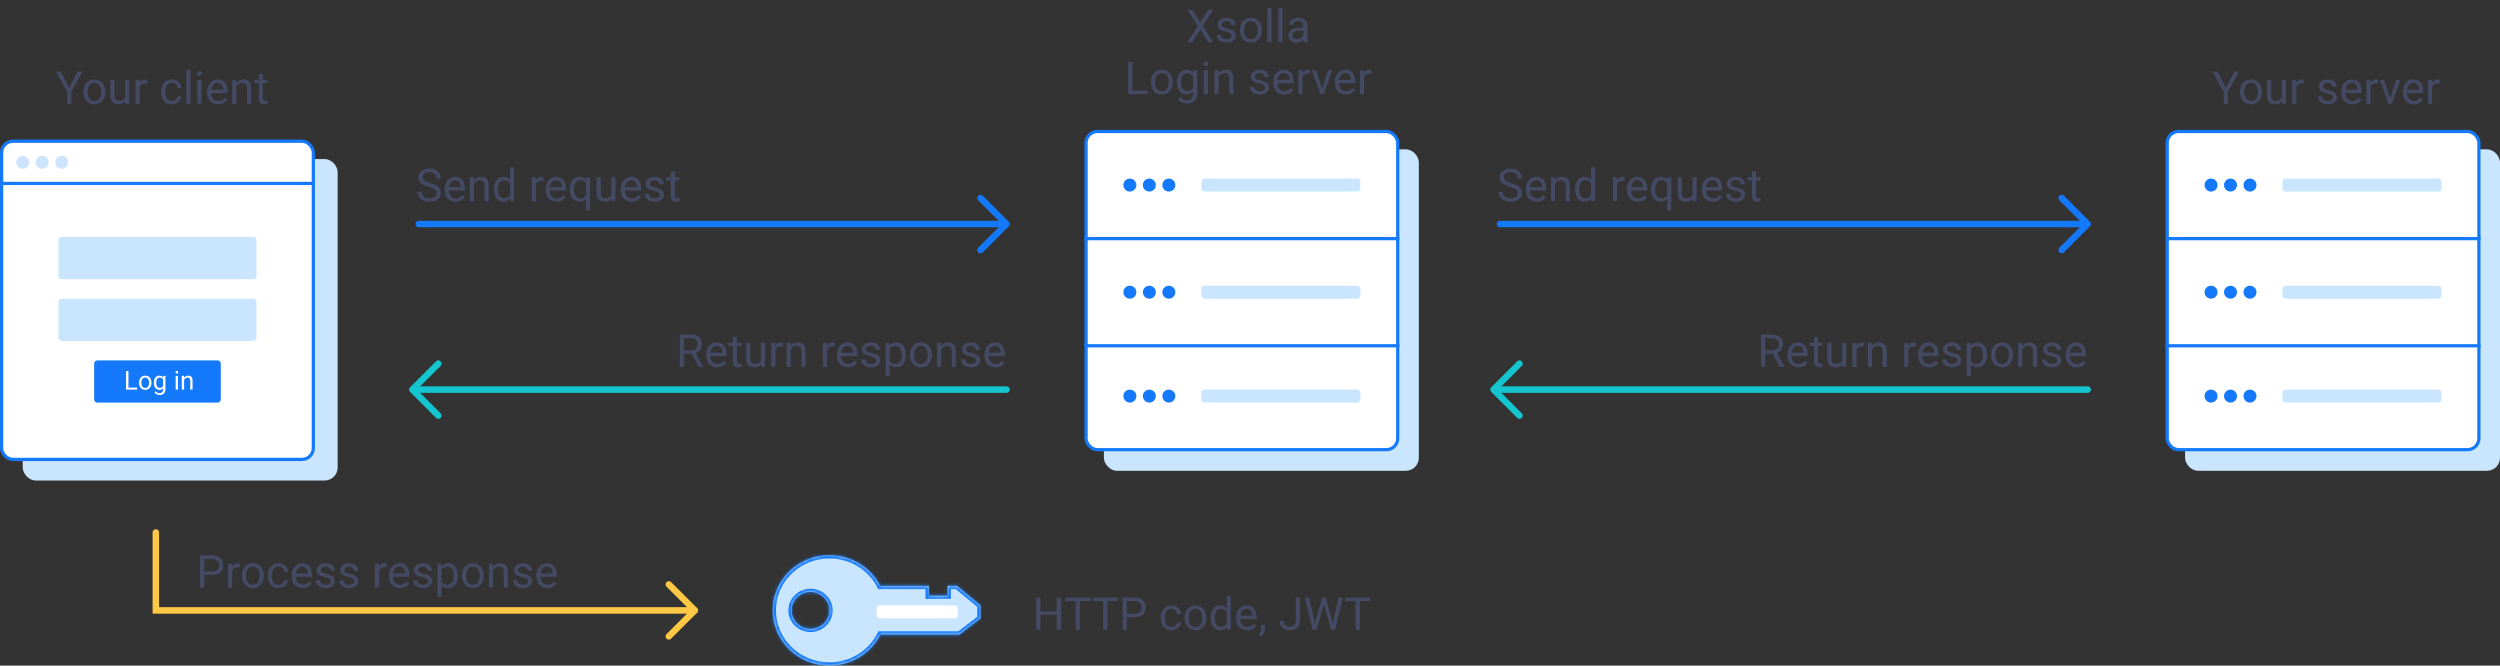 <svg width="770" height="205" viewBox="0 0 770 205" fill="none" xmlns="http://www.w3.org/2000/svg">
<rect x="0" y="0" width="770" height="205" fill="#333333" stroke="none"/>
<path d="M21.316 27.044L23.914 22.047H25.404L21.973 28.288V32H20.66V28.288L17.229 22.047H18.732L21.316 27.044ZM25.705 28.233C25.705 27.509 25.846 26.857 26.129 26.278C26.416 25.7 26.812 25.253 27.318 24.939C27.829 24.624 28.41 24.467 29.061 24.467C30.069 24.467 30.882 24.815 31.502 25.513C32.126 26.21 32.438 27.137 32.438 28.295V28.384C32.438 29.104 32.3 29.751 32.022 30.325C31.748 30.895 31.354 31.339 30.839 31.658C30.328 31.977 29.741 32.137 29.075 32.137C28.073 32.137 27.259 31.788 26.635 31.091C26.015 30.394 25.705 29.471 25.705 28.322V28.233ZM26.977 28.384C26.977 29.204 27.166 29.863 27.544 30.359C27.927 30.856 28.437 31.105 29.075 31.105C29.718 31.105 30.228 30.854 30.606 30.352C30.985 29.847 31.174 29.14 31.174 28.233C31.174 27.422 30.98 26.766 30.593 26.265C30.21 25.759 29.7 25.506 29.061 25.506C28.437 25.506 27.934 25.754 27.551 26.251C27.168 26.748 26.977 27.459 26.977 28.384ZM38.591 31.269C38.099 31.847 37.376 32.137 36.424 32.137C35.635 32.137 35.034 31.909 34.619 31.453C34.209 30.993 34.002 30.314 33.997 29.416V24.604H35.262V29.382C35.262 30.503 35.717 31.064 36.629 31.064C37.595 31.064 38.238 30.703 38.557 29.983V24.604H39.821V32H38.618L38.591 31.269ZM45.324 25.738C45.133 25.706 44.925 25.69 44.702 25.69C43.873 25.69 43.31 26.044 43.014 26.75V32H41.749V24.604H42.98L43 25.458C43.415 24.797 44.003 24.467 44.764 24.467C45.01 24.467 45.197 24.499 45.324 24.562V25.738ZM52.933 31.105C53.384 31.105 53.778 30.968 54.115 30.694C54.453 30.421 54.639 30.079 54.676 29.669H55.872C55.849 30.093 55.703 30.496 55.435 30.879C55.166 31.262 54.806 31.567 54.355 31.795C53.908 32.023 53.434 32.137 52.933 32.137C51.925 32.137 51.123 31.802 50.526 31.132C49.934 30.457 49.638 29.537 49.638 28.37V28.158C49.638 27.438 49.77 26.798 50.034 26.237C50.298 25.677 50.677 25.241 51.169 24.932C51.666 24.622 52.251 24.467 52.926 24.467C53.755 24.467 54.443 24.715 54.99 25.212C55.542 25.709 55.836 26.354 55.872 27.146H54.676C54.639 26.668 54.457 26.276 54.129 25.971C53.805 25.661 53.404 25.506 52.926 25.506C52.283 25.506 51.784 25.738 51.429 26.203C51.078 26.663 50.902 27.331 50.902 28.206V28.445C50.902 29.297 51.078 29.954 51.429 30.414C51.78 30.874 52.281 31.105 52.933 31.105ZM58.668 32H57.403V21.5H58.668V32ZM62.072 32H60.808V24.604H62.072V32ZM60.705 22.642C60.705 22.436 60.767 22.263 60.89 22.122C61.017 21.981 61.204 21.91 61.45 21.91C61.696 21.91 61.883 21.981 62.011 22.122C62.138 22.263 62.202 22.436 62.202 22.642C62.202 22.847 62.138 23.018 62.011 23.154C61.883 23.291 61.696 23.359 61.45 23.359C61.204 23.359 61.017 23.291 60.89 23.154C60.767 23.018 60.705 22.847 60.705 22.642ZM67.172 32.137C66.169 32.137 65.353 31.809 64.725 31.152C64.096 30.491 63.781 29.61 63.781 28.507V28.274C63.781 27.541 63.92 26.887 64.198 26.312C64.481 25.734 64.873 25.283 65.374 24.959C65.88 24.631 66.427 24.467 67.015 24.467C67.976 24.467 68.724 24.784 69.257 25.417C69.79 26.05 70.057 26.957 70.057 28.138V28.664H65.046C65.064 29.393 65.276 29.983 65.682 30.435C66.092 30.881 66.611 31.105 67.24 31.105C67.687 31.105 68.065 31.013 68.375 30.831C68.685 30.649 68.956 30.407 69.189 30.106L69.961 30.708C69.341 31.66 68.412 32.137 67.172 32.137ZM67.015 25.506C66.504 25.506 66.076 25.693 65.73 26.066C65.383 26.436 65.169 26.955 65.087 27.625H68.792V27.529C68.755 26.887 68.582 26.39 68.272 26.039C67.963 25.684 67.543 25.506 67.015 25.506ZM72.723 24.604L72.764 25.533C73.329 24.822 74.067 24.467 74.978 24.467C76.542 24.467 77.33 25.349 77.344 27.112V32H76.079V27.105C76.075 26.572 75.951 26.178 75.71 25.923C75.473 25.668 75.102 25.54 74.596 25.54C74.186 25.54 73.826 25.649 73.516 25.868C73.206 26.087 72.964 26.374 72.791 26.73V32H71.526V24.604H72.723ZM80.967 22.812V24.604H82.348V25.581H80.967V30.168C80.967 30.464 81.028 30.688 81.151 30.838C81.274 30.984 81.484 31.057 81.78 31.057C81.926 31.057 82.127 31.029 82.382 30.975V32C82.049 32.091 81.726 32.137 81.411 32.137C80.846 32.137 80.42 31.966 80.133 31.624C79.846 31.282 79.702 30.797 79.702 30.168V25.581H78.356V24.604H79.702V22.812H80.967Z" fill="#444A64"/>
<path d="M685.567 27.044L688.165 22.047H689.655L686.224 28.288V32H684.911V28.288L681.479 22.047H682.983L685.567 27.044ZM689.956 28.233C689.956 27.509 690.097 26.857 690.38 26.278C690.667 25.7 691.063 25.253 691.569 24.939C692.08 24.624 692.661 24.467 693.312 24.467C694.32 24.467 695.133 24.815 695.753 25.513C696.377 26.21 696.689 27.137 696.689 28.295V28.384C696.689 29.104 696.55 29.751 696.272 30.325C695.999 30.895 695.605 31.339 695.09 31.658C694.579 31.977 693.992 32.137 693.326 32.137C692.324 32.137 691.51 31.788 690.886 31.091C690.266 30.394 689.956 29.471 689.956 28.322V28.233ZM691.228 28.384C691.228 29.204 691.417 29.863 691.795 30.359C692.178 30.856 692.688 31.105 693.326 31.105C693.969 31.105 694.479 30.854 694.857 30.352C695.236 29.847 695.425 29.14 695.425 28.233C695.425 27.422 695.231 26.766 694.844 26.265C694.461 25.759 693.951 25.506 693.312 25.506C692.688 25.506 692.185 25.754 691.802 26.251C691.419 26.748 691.228 27.459 691.228 28.384ZM702.842 31.269C702.35 31.847 701.627 32.137 700.675 32.137C699.886 32.137 699.285 31.909 698.87 31.453C698.46 30.993 698.253 30.314 698.248 29.416V24.604H699.513V29.382C699.513 30.503 699.968 31.064 700.88 31.064C701.846 31.064 702.489 30.703 702.808 29.983V24.604H704.072V32H702.869L702.842 31.269ZM709.575 25.738C709.384 25.706 709.176 25.69 708.953 25.69C708.124 25.69 707.561 26.044 707.265 26.75V32H706V24.604H707.23L707.251 25.458C707.666 24.797 708.254 24.467 709.015 24.467C709.261 24.467 709.448 24.499 709.575 24.562V25.738ZM718.523 30.038C718.523 29.696 718.394 29.432 718.134 29.245C717.879 29.054 717.43 28.89 716.787 28.753C716.149 28.616 715.641 28.452 715.263 28.261C714.889 28.069 714.611 27.841 714.429 27.577C714.251 27.313 714.162 26.998 714.162 26.634C714.162 26.028 714.417 25.515 714.928 25.096C715.443 24.676 716.099 24.467 716.896 24.467C717.735 24.467 718.414 24.683 718.934 25.116C719.458 25.549 719.72 26.103 719.72 26.777H718.448C718.448 26.431 718.3 26.133 718.004 25.882C717.712 25.631 717.343 25.506 716.896 25.506C716.436 25.506 716.076 25.606 715.816 25.807C715.557 26.007 715.427 26.269 715.427 26.593C715.427 26.898 715.548 27.128 715.789 27.283C716.031 27.438 716.466 27.586 717.095 27.727C717.728 27.869 718.241 28.037 718.633 28.233C719.025 28.429 719.314 28.666 719.501 28.944C719.692 29.218 719.788 29.553 719.788 29.949C719.788 30.61 719.524 31.141 718.995 31.542C718.466 31.939 717.781 32.137 716.938 32.137C716.345 32.137 715.821 32.032 715.365 31.822C714.91 31.613 714.552 31.321 714.292 30.947C714.037 30.569 713.909 30.161 713.909 29.724H715.174C715.197 30.148 715.365 30.485 715.68 30.735C715.999 30.981 716.418 31.105 716.938 31.105C717.416 31.105 717.799 31.009 718.086 30.817C718.378 30.621 718.523 30.362 718.523 30.038ZM724.505 32.137C723.502 32.137 722.687 31.809 722.058 31.152C721.429 30.491 721.114 29.61 721.114 28.507V28.274C721.114 27.541 721.253 26.887 721.531 26.312C721.814 25.734 722.206 25.283 722.707 24.959C723.213 24.631 723.76 24.467 724.348 24.467C725.309 24.467 726.057 24.784 726.59 25.417C727.123 26.05 727.39 26.957 727.39 28.138V28.664H722.379C722.397 29.393 722.609 29.983 723.015 30.435C723.425 30.881 723.944 31.105 724.573 31.105C725.02 31.105 725.398 31.013 725.708 30.831C726.018 30.649 726.289 30.407 726.521 30.106L727.294 30.708C726.674 31.66 725.744 32.137 724.505 32.137ZM724.348 25.506C723.837 25.506 723.409 25.693 723.062 26.066C722.716 26.436 722.502 26.955 722.42 27.625H726.125V27.529C726.089 26.887 725.915 26.39 725.605 26.039C725.296 25.684 724.876 25.506 724.348 25.506ZM732.435 25.738C732.243 25.706 732.036 25.69 731.812 25.69C730.983 25.69 730.42 26.044 730.124 26.75V32H728.859V24.604H730.09L730.11 25.458C730.525 24.797 731.113 24.467 731.874 24.467C732.12 24.467 732.307 24.499 732.435 24.562V25.738ZM736.167 30.284L737.999 24.604H739.291L736.639 32H735.675L732.995 24.604H734.287L736.167 30.284ZM743.481 32.137C742.479 32.137 741.663 31.809 741.034 31.152C740.405 30.491 740.091 29.61 740.091 28.507V28.274C740.091 27.541 740.23 26.887 740.508 26.312C740.79 25.734 741.182 25.283 741.684 24.959C742.189 24.631 742.736 24.467 743.324 24.467C744.286 24.467 745.033 24.784 745.566 25.417C746.1 26.05 746.366 26.957 746.366 28.138V28.664H741.355C741.374 29.393 741.586 29.983 741.991 30.435C742.401 30.881 742.921 31.105 743.55 31.105C743.996 31.105 744.375 31.013 744.685 30.831C744.994 30.649 745.266 30.407 745.498 30.106L746.271 30.708C745.651 31.66 744.721 32.137 743.481 32.137ZM743.324 25.506C742.814 25.506 742.385 25.693 742.039 26.066C741.693 26.436 741.479 26.955 741.396 27.625H745.102V27.529C745.065 26.887 744.892 26.39 744.582 26.039C744.272 25.684 743.853 25.506 743.324 25.506ZM751.411 25.738C751.22 25.706 751.012 25.69 750.789 25.69C749.96 25.69 749.397 26.044 749.101 26.75V32H747.836V24.604H749.066L749.087 25.458C749.502 24.797 750.09 24.467 750.851 24.467C751.097 24.467 751.284 24.499 751.411 24.562V25.738Z" fill="#444A64"/>
<path d="M369.7 6.861L372.086 3.047H373.631L370.486 7.982L373.706 13H372.147L369.7 9.117L367.239 13H365.688L368.914 7.982L365.763 3.047H367.301L369.7 6.861ZM379.339 11.038C379.339 10.696 379.209 10.432 378.949 10.245C378.694 10.054 378.245 9.89 377.603 9.753C376.965 9.616 376.456 9.452 376.078 9.261C375.704 9.069 375.426 8.841 375.244 8.577C375.066 8.313 374.978 7.998 374.978 7.634C374.978 7.028 375.233 6.515 375.743 6.096C376.258 5.676 376.914 5.467 377.712 5.467C378.55 5.467 379.229 5.683 379.749 6.116C380.273 6.549 380.535 7.103 380.535 7.777H379.264C379.264 7.431 379.116 7.132 378.819 6.882C378.528 6.631 378.159 6.506 377.712 6.506C377.252 6.506 376.892 6.606 376.632 6.807C376.372 7.007 376.242 7.269 376.242 7.593C376.242 7.898 376.363 8.128 376.604 8.283C376.846 8.438 377.281 8.586 377.91 8.728C378.544 8.869 379.056 9.037 379.448 9.233C379.84 9.429 380.13 9.666 380.316 9.944C380.508 10.218 380.604 10.553 380.604 10.949C380.604 11.61 380.339 12.141 379.811 12.542C379.282 12.938 378.596 13.137 377.753 13.137C377.16 13.137 376.636 13.032 376.181 12.822C375.725 12.613 375.367 12.321 375.107 11.947C374.852 11.569 374.725 11.161 374.725 10.724H375.989C376.012 11.148 376.181 11.485 376.495 11.735C376.814 11.981 377.233 12.104 377.753 12.104C378.231 12.104 378.614 12.009 378.901 11.817C379.193 11.621 379.339 11.362 379.339 11.038ZM381.916 9.233C381.916 8.509 382.057 7.857 382.34 7.278C382.627 6.7 383.023 6.253 383.529 5.938C384.04 5.624 384.621 5.467 385.272 5.467C386.28 5.467 387.093 5.815 387.713 6.513C388.337 7.21 388.649 8.137 388.649 9.295V9.384C388.649 10.104 388.51 10.751 388.232 11.325C387.959 11.895 387.565 12.339 387.05 12.658C386.539 12.977 385.951 13.137 385.286 13.137C384.284 13.137 383.47 12.788 382.846 12.091C382.226 11.394 381.916 10.471 381.916 9.322V9.233ZM383.188 9.384C383.188 10.204 383.377 10.863 383.755 11.359C384.138 11.856 384.648 12.104 385.286 12.104C385.929 12.104 386.439 11.854 386.817 11.352C387.196 10.847 387.385 10.14 387.385 9.233C387.385 8.422 387.191 7.766 386.804 7.265C386.421 6.759 385.91 6.506 385.272 6.506C384.648 6.506 384.145 6.754 383.762 7.251C383.379 7.748 383.188 8.459 383.188 9.384ZM391.609 13H390.345V2.5H391.609V13ZM395.014 13H393.749V2.5H395.014V13ZM401.61 13C401.537 12.854 401.478 12.594 401.433 12.221C400.845 12.831 400.143 13.137 399.327 13.137C398.598 13.137 397.999 12.932 397.529 12.521C397.064 12.107 396.832 11.583 396.832 10.949C396.832 10.179 397.124 9.582 397.707 9.158C398.295 8.73 399.12 8.516 400.182 8.516H401.412V7.935C401.412 7.493 401.28 7.142 401.016 6.882C400.751 6.618 400.362 6.485 399.847 6.485C399.396 6.485 399.017 6.599 398.712 6.827C398.407 7.055 398.254 7.331 398.254 7.654H396.982C396.982 7.285 397.112 6.93 397.372 6.588C397.636 6.242 397.992 5.968 398.438 5.768C398.89 5.567 399.384 5.467 399.922 5.467C400.774 5.467 401.442 5.681 401.925 6.109C402.408 6.533 402.659 7.119 402.677 7.866V11.271C402.677 11.95 402.763 12.49 402.937 12.891V13H401.61ZM399.512 12.036C399.908 12.036 400.284 11.934 400.64 11.729C400.995 11.523 401.253 11.257 401.412 10.929V9.411H400.421C398.871 9.411 398.097 9.865 398.097 10.771C398.097 11.168 398.229 11.478 398.493 11.701C398.757 11.925 399.097 12.036 399.512 12.036ZM348.803 27.927H353.52V29H347.483V19.047H348.803V27.927ZM354.483 25.233C354.483 24.509 354.625 23.857 354.907 23.278C355.194 22.7 355.591 22.253 356.097 21.939C356.607 21.624 357.188 21.467 357.84 21.467C358.847 21.467 359.66 21.815 360.28 22.513C360.905 23.21 361.217 24.137 361.217 25.295V25.384C361.217 26.104 361.078 26.751 360.8 27.325C360.526 27.895 360.132 28.339 359.617 28.658C359.107 28.977 358.519 29.137 357.854 29.137C356.851 29.137 356.037 28.788 355.413 28.091C354.793 27.394 354.483 26.471 354.483 25.322V25.233ZM355.755 25.384C355.755 26.204 355.944 26.863 356.322 27.359C356.705 27.856 357.215 28.105 357.854 28.105C358.496 28.105 359.007 27.854 359.385 27.352C359.763 26.847 359.952 26.14 359.952 25.233C359.952 24.422 359.758 23.766 359.371 23.265C358.988 22.759 358.478 22.506 357.84 22.506C357.215 22.506 356.712 22.754 356.329 23.251C355.946 23.748 355.755 24.459 355.755 25.384ZM362.502 25.24C362.502 24.087 362.769 23.171 363.302 22.492C363.835 21.809 364.541 21.467 365.421 21.467C366.323 21.467 367.027 21.786 367.533 22.424L367.595 21.604H368.75V28.822C368.75 29.779 368.465 30.534 367.896 31.085C367.33 31.636 366.569 31.912 365.612 31.912C365.079 31.912 364.557 31.798 364.047 31.57C363.536 31.342 363.147 31.03 362.878 30.634L363.534 29.875C364.076 30.545 364.74 30.88 365.523 30.88C366.139 30.88 366.617 30.707 366.959 30.36C367.305 30.014 367.479 29.526 367.479 28.898V28.262C366.973 28.845 366.282 29.137 365.407 29.137C364.541 29.137 363.84 28.788 363.302 28.091C362.769 27.394 362.502 26.443 362.502 25.24ZM363.773 25.384C363.773 26.218 363.944 26.874 364.286 27.352C364.628 27.826 365.106 28.064 365.722 28.064C366.519 28.064 367.105 27.701 367.479 26.977V23.6C367.091 22.893 366.51 22.54 365.735 22.54C365.12 22.54 364.639 22.779 364.293 23.258C363.947 23.736 363.773 24.445 363.773 25.384ZM372.038 29H370.773V21.604H372.038V29ZM370.671 19.642C370.671 19.436 370.732 19.263 370.855 19.122C370.983 18.981 371.17 18.91 371.416 18.91C371.662 18.91 371.849 18.981 371.977 19.122C372.104 19.263 372.168 19.436 372.168 19.642C372.168 19.847 372.104 20.018 371.977 20.154C371.849 20.291 371.662 20.359 371.416 20.359C371.17 20.359 370.983 20.291 370.855 20.154C370.732 20.018 370.671 19.847 370.671 19.642ZM375.265 21.604L375.306 22.533C375.871 21.822 376.609 21.467 377.521 21.467C379.084 21.467 379.872 22.349 379.886 24.112V29H378.621V24.105C378.617 23.572 378.493 23.178 378.252 22.923C378.015 22.668 377.644 22.54 377.138 22.54C376.728 22.54 376.368 22.649 376.058 22.868C375.748 23.087 375.506 23.374 375.333 23.73V29H374.068V21.604H375.265ZM389.572 27.038C389.572 26.696 389.442 26.432 389.183 26.245C388.927 26.054 388.479 25.89 387.836 25.753C387.198 25.616 386.69 25.452 386.312 25.261C385.938 25.069 385.66 24.841 385.478 24.577C385.3 24.313 385.211 23.998 385.211 23.634C385.211 23.028 385.466 22.515 385.977 22.096C386.492 21.676 387.148 21.467 387.945 21.467C388.784 21.467 389.463 21.683 389.982 22.116C390.507 22.549 390.769 23.103 390.769 23.777H389.497C389.497 23.431 389.349 23.133 389.053 22.882C388.761 22.631 388.392 22.506 387.945 22.506C387.485 22.506 387.125 22.606 386.865 22.807C386.605 23.007 386.476 23.269 386.476 23.593C386.476 23.898 386.596 24.128 386.838 24.283C387.079 24.438 387.515 24.586 388.144 24.727C388.777 24.869 389.29 25.037 389.682 25.233C390.074 25.429 390.363 25.666 390.55 25.944C390.741 26.218 390.837 26.553 390.837 26.949C390.837 27.61 390.573 28.141 390.044 28.542C389.515 28.939 388.829 29.137 387.986 29.137C387.394 29.137 386.87 29.032 386.414 28.822C385.958 28.613 385.601 28.321 385.341 27.947C385.086 27.569 384.958 27.161 384.958 26.724H386.223C386.245 27.148 386.414 27.485 386.729 27.735C387.048 27.981 387.467 28.105 387.986 28.105C388.465 28.105 388.848 28.009 389.135 27.817C389.426 27.621 389.572 27.362 389.572 27.038ZM395.554 29.137C394.551 29.137 393.735 28.809 393.106 28.152C392.478 27.491 392.163 26.61 392.163 25.507V25.274C392.163 24.541 392.302 23.887 392.58 23.312C392.863 22.734 393.255 22.283 393.756 21.959C394.262 21.631 394.809 21.467 395.396 21.467C396.358 21.467 397.105 21.784 397.639 22.417C398.172 23.05 398.438 23.957 398.438 25.138V25.664H393.428C393.446 26.393 393.658 26.983 394.063 27.435C394.474 27.881 394.993 28.105 395.622 28.105C396.069 28.105 396.447 28.013 396.757 27.831C397.067 27.649 397.338 27.407 397.57 27.106L398.343 27.708C397.723 28.66 396.793 29.137 395.554 29.137ZM395.396 22.506C394.886 22.506 394.458 22.693 394.111 23.066C393.765 23.436 393.551 23.955 393.469 24.625H397.174V24.529C397.137 23.887 396.964 23.39 396.654 23.039C396.344 22.684 395.925 22.506 395.396 22.506ZM403.483 22.738C403.292 22.706 403.085 22.69 402.861 22.69C402.032 22.69 401.469 23.044 401.173 23.75V29H399.908V21.604H401.139L401.159 22.458C401.574 21.797 402.162 21.467 402.923 21.467C403.169 21.467 403.356 21.499 403.483 21.562V22.738ZM407.216 27.284L409.048 21.604H410.34L407.688 29H406.724L404.044 21.604H405.336L407.216 27.284ZM414.53 29.137C413.528 29.137 412.712 28.809 412.083 28.152C411.454 27.491 411.14 26.61 411.14 25.507V25.274C411.14 24.541 411.279 23.887 411.557 23.312C411.839 22.734 412.231 22.283 412.732 21.959C413.238 21.631 413.785 21.467 414.373 21.467C415.335 21.467 416.082 21.784 416.615 22.417C417.148 23.05 417.415 23.957 417.415 25.138V25.664H412.404C412.423 26.393 412.634 26.983 413.04 27.435C413.45 27.881 413.97 28.105 414.599 28.105C415.045 28.105 415.424 28.013 415.733 27.831C416.043 27.649 416.314 27.407 416.547 27.106L417.319 27.708C416.7 28.66 415.77 29.137 414.53 29.137ZM414.373 22.506C413.863 22.506 413.434 22.693 413.088 23.066C412.742 23.436 412.527 23.955 412.445 24.625H416.15V24.529C416.114 23.887 415.941 23.39 415.631 23.039C415.321 22.684 414.902 22.506 414.373 22.506ZM422.46 22.738C422.269 22.706 422.061 22.69 421.838 22.69C421.008 22.69 420.446 23.044 420.149 23.75V29H418.885V21.604H420.115L420.136 22.458C420.55 21.797 421.138 21.467 421.899 21.467C422.146 21.467 422.332 21.499 422.46 21.562V22.738Z" fill="#444A64"/>
<path d="M132.088 57.563C130.962 57.24 130.142 56.843 129.627 56.374C129.117 55.9 128.861 55.317 128.861 54.624C128.861 53.84 129.174 53.193 129.798 52.683C130.427 52.168 131.243 51.91 132.245 51.91C132.929 51.91 133.537 52.042 134.07 52.307C134.608 52.571 135.023 52.935 135.314 53.4C135.611 53.865 135.759 54.373 135.759 54.925H134.439C134.439 54.323 134.248 53.852 133.865 53.51C133.482 53.163 132.942 52.99 132.245 52.99C131.598 52.99 131.092 53.134 130.728 53.421C130.368 53.703 130.188 54.098 130.188 54.603C130.188 55.009 130.358 55.353 130.7 55.636C131.047 55.914 131.632 56.169 132.457 56.401C133.286 56.634 133.934 56.891 134.398 57.174C134.868 57.452 135.214 57.778 135.438 58.151C135.665 58.525 135.779 58.965 135.779 59.471C135.779 60.277 135.465 60.925 134.836 61.412C134.207 61.895 133.366 62.137 132.313 62.137C131.63 62.137 130.992 62.007 130.399 61.747C129.807 61.483 129.349 61.123 129.025 60.667C128.706 60.211 128.547 59.694 128.547 59.115H129.866C129.866 59.717 130.087 60.193 130.529 60.544C130.976 60.89 131.571 61.063 132.313 61.063C133.006 61.063 133.537 60.922 133.906 60.64C134.275 60.357 134.46 59.972 134.46 59.484C134.46 58.997 134.289 58.621 133.947 58.356C133.605 58.088 132.986 57.823 132.088 57.563ZM140.339 62.137C139.336 62.137 138.521 61.809 137.892 61.152C137.263 60.492 136.948 59.61 136.948 58.507V58.274C136.948 57.541 137.087 56.887 137.365 56.312C137.648 55.734 138.04 55.283 138.541 54.959C139.047 54.631 139.594 54.467 140.182 54.467C141.143 54.467 141.891 54.783 142.424 55.417C142.957 56.05 143.224 56.957 143.224 58.138V58.664H138.213C138.231 59.393 138.443 59.983 138.849 60.435C139.259 60.881 139.778 61.105 140.407 61.105C140.854 61.105 141.232 61.013 141.542 60.831C141.852 60.649 142.123 60.407 142.355 60.106L143.128 60.708C142.508 61.66 141.578 62.137 140.339 62.137ZM140.182 55.506C139.671 55.506 139.243 55.693 138.896 56.066C138.55 56.435 138.336 56.955 138.254 57.625H141.959V57.529C141.923 56.887 141.749 56.39 141.439 56.039C141.13 55.684 140.71 55.506 140.182 55.506ZM145.89 54.603L145.931 55.533C146.496 54.822 147.234 54.467 148.146 54.467C149.709 54.467 150.497 55.349 150.511 57.112V62H149.246V57.105C149.242 56.572 149.118 56.178 148.877 55.923C148.64 55.668 148.269 55.54 147.763 55.54C147.353 55.54 146.993 55.649 146.683 55.868C146.373 56.087 146.131 56.374 145.958 56.73V62H144.693V54.603H145.89ZM152.11 58.24C152.11 57.105 152.379 56.194 152.917 55.506C153.455 54.813 154.159 54.467 155.029 54.467C155.895 54.467 156.581 54.763 157.087 55.355V51.5H158.352V62H157.189L157.128 61.207C156.622 61.827 155.918 62.137 155.016 62.137C154.159 62.137 153.459 61.786 152.917 61.084C152.379 60.382 152.11 59.466 152.11 58.336V58.24ZM153.375 58.384C153.375 59.222 153.548 59.879 153.895 60.352C154.241 60.827 154.719 61.063 155.33 61.063C156.132 61.063 156.718 60.703 157.087 59.983V56.586C156.709 55.889 156.128 55.54 155.344 55.54C154.724 55.54 154.241 55.779 153.895 56.258C153.548 56.736 153.375 57.445 153.375 58.384ZM167.368 55.738C167.177 55.706 166.969 55.69 166.746 55.69C165.917 55.69 165.354 56.044 165.058 56.75V62H163.793V54.603H165.023L165.044 55.458C165.459 54.797 166.047 54.467 166.808 54.467C167.054 54.467 167.241 54.499 167.368 54.562V55.738ZM171.47 62.137C170.467 62.137 169.651 61.809 169.022 61.152C168.394 60.492 168.079 59.61 168.079 58.507V58.274C168.079 57.541 168.218 56.887 168.496 56.312C168.779 55.734 169.171 55.283 169.672 54.959C170.178 54.631 170.725 54.467 171.312 54.467C172.274 54.467 173.021 54.783 173.555 55.417C174.088 56.05 174.354 56.957 174.354 58.138V58.664H169.344C169.362 59.393 169.574 59.983 169.979 60.435C170.39 60.881 170.909 61.105 171.538 61.105C171.985 61.105 172.363 61.013 172.673 60.831C172.983 60.649 173.254 60.407 173.486 60.106L174.259 60.708C173.639 61.66 172.709 62.137 171.47 62.137ZM171.312 55.506C170.802 55.506 170.374 55.693 170.027 56.066C169.681 56.435 169.467 56.955 169.385 57.625H173.09V57.529C173.053 56.887 172.88 56.39 172.57 56.039C172.26 55.684 171.841 55.506 171.312 55.506ZM175.517 58.24C175.517 57.078 175.783 56.16 176.316 55.485C176.85 54.806 177.565 54.467 178.463 54.467C179.338 54.467 180.028 54.761 180.534 55.349L180.589 54.603H181.751V64.844H180.486V61.316C179.976 61.863 179.297 62.137 178.449 62.137C177.556 62.137 176.843 61.79 176.31 61.098C175.781 60.4 175.517 59.477 175.517 58.329V58.24ZM176.781 58.384C176.781 59.231 176.959 59.897 177.314 60.38C177.674 60.863 178.158 61.105 178.764 61.105C179.516 61.105 180.09 60.772 180.486 60.106V56.483C180.085 55.832 179.516 55.506 178.777 55.506C178.167 55.506 177.681 55.75 177.321 56.237C176.961 56.72 176.781 57.436 176.781 58.384ZM188.348 61.269C187.855 61.847 187.133 62.137 186.181 62.137C185.392 62.137 184.791 61.909 184.376 61.453C183.966 60.993 183.758 60.314 183.754 59.416V54.603H185.019V59.382C185.019 60.503 185.474 61.063 186.386 61.063C187.352 61.063 187.994 60.703 188.313 59.983V54.603H189.578V62H188.375L188.348 61.269ZM194.575 62.137C193.573 62.137 192.757 61.809 192.128 61.152C191.499 60.492 191.185 59.61 191.185 58.507V58.274C191.185 57.541 191.324 56.887 191.602 56.312C191.884 55.734 192.276 55.283 192.777 54.959C193.283 54.631 193.83 54.467 194.418 54.467C195.38 54.467 196.127 54.783 196.66 55.417C197.193 56.05 197.46 56.957 197.46 58.138V58.664H192.449C192.467 59.393 192.679 59.983 193.085 60.435C193.495 60.881 194.015 61.105 194.644 61.105C195.09 61.105 195.468 61.013 195.778 60.831C196.088 60.649 196.359 60.407 196.592 60.106L197.364 60.708C196.744 61.66 195.815 62.137 194.575 62.137ZM194.418 55.506C193.908 55.506 193.479 55.693 193.133 56.066C192.786 56.435 192.572 56.955 192.49 57.625H196.195V57.529C196.159 56.887 195.986 56.39 195.676 56.039C195.366 55.684 194.947 55.506 194.418 55.506ZM203.236 60.038C203.236 59.696 203.106 59.432 202.847 59.245C202.591 59.054 202.143 58.89 201.5 58.753C200.862 58.616 200.354 58.452 199.976 58.261C199.602 58.069 199.324 57.842 199.142 57.577C198.964 57.313 198.875 56.998 198.875 56.634C198.875 56.028 199.13 55.515 199.641 55.096C200.156 54.676 200.812 54.467 201.609 54.467C202.448 54.467 203.127 54.683 203.646 55.116C204.171 55.549 204.433 56.103 204.433 56.777H203.161C203.161 56.431 203.013 56.133 202.717 55.882C202.425 55.631 202.056 55.506 201.609 55.506C201.149 55.506 200.789 55.606 200.529 55.807C200.27 56.007 200.14 56.269 200.14 56.593C200.14 56.898 200.26 57.128 200.502 57.283C200.743 57.438 201.179 57.586 201.808 57.727C202.441 57.869 202.954 58.037 203.346 58.233C203.738 58.429 204.027 58.666 204.214 58.944C204.405 59.218 204.501 59.553 204.501 59.949C204.501 60.61 204.237 61.141 203.708 61.542C203.179 61.938 202.493 62.137 201.65 62.137C201.058 62.137 200.534 62.032 200.078 61.822C199.622 61.613 199.265 61.321 199.005 60.947C198.75 60.569 198.622 60.161 198.622 59.724H199.887C199.91 60.148 200.078 60.485 200.393 60.735C200.712 60.981 201.131 61.105 201.65 61.105C202.129 61.105 202.512 61.009 202.799 60.817C203.09 60.621 203.236 60.362 203.236 60.038ZM207.864 52.812V54.603H209.245V55.581H207.864V60.168C207.864 60.464 207.926 60.688 208.049 60.838C208.172 60.984 208.382 61.057 208.678 61.057C208.824 61.057 209.024 61.029 209.279 60.975V62C208.947 62.091 208.623 62.137 208.309 62.137C207.743 62.137 207.317 61.966 207.03 61.624C206.743 61.282 206.6 60.797 206.6 60.168V55.581H205.253V54.603H206.6V52.812H207.864Z" fill="#444A64"/>
<path d="M214 188H48V164" stroke="#FFC845" stroke-width="2" stroke-miterlimit="10" stroke-linecap="round"/>
<path d="M213.046 108.974H210.708V113H209.389V103.047H212.684C213.805 103.047 214.666 103.302 215.268 103.812C215.874 104.323 216.177 105.066 216.177 106.041C216.177 106.661 216.008 107.201 215.671 107.661C215.338 108.121 214.873 108.465 214.276 108.693L216.614 112.918V113H215.206L213.046 108.974ZM210.708 107.9H212.725C213.376 107.9 213.894 107.732 214.276 107.395C214.664 107.057 214.857 106.606 214.857 106.041C214.857 105.426 214.673 104.954 214.304 104.626C213.939 104.298 213.41 104.132 212.718 104.127H210.708V107.9ZM220.894 113.137C219.891 113.137 219.075 112.809 218.446 112.152C217.817 111.492 217.503 110.61 217.503 109.507V109.274C217.503 108.541 217.642 107.887 217.92 107.312C218.202 106.734 218.594 106.283 219.096 105.959C219.602 105.631 220.148 105.467 220.736 105.467C221.698 105.467 222.445 105.784 222.979 106.417C223.512 107.05 223.778 107.957 223.778 109.138V109.664H218.768C218.786 110.393 218.998 110.983 219.403 111.435C219.813 111.881 220.333 112.104 220.962 112.104C221.409 112.104 221.787 112.013 222.097 111.831C222.407 111.649 222.678 111.407 222.91 111.106L223.683 111.708C223.063 112.66 222.133 113.137 220.894 113.137ZM220.736 106.506C220.226 106.506 219.798 106.693 219.451 107.066C219.105 107.436 218.891 107.955 218.809 108.625H222.514V108.529C222.477 107.887 222.304 107.39 221.994 107.039C221.684 106.684 221.265 106.506 220.736 106.506ZM226.964 103.812V105.604H228.345V106.581H226.964V111.168C226.964 111.464 227.025 111.688 227.148 111.838C227.271 111.984 227.481 112.057 227.777 112.057C227.923 112.057 228.124 112.029 228.379 111.975V113C228.046 113.091 227.723 113.137 227.408 113.137C226.843 113.137 226.417 112.966 226.13 112.624C225.843 112.282 225.699 111.797 225.699 111.168V106.581H224.353V105.604H225.699V103.812H226.964ZM234.395 112.269C233.902 112.847 233.18 113.137 232.228 113.137C231.439 113.137 230.838 112.909 230.423 112.453C230.013 111.993 229.805 111.314 229.801 110.416V105.604H231.065V110.382C231.065 111.503 231.521 112.063 232.433 112.063C233.399 112.063 234.041 111.703 234.36 110.983V105.604H235.625V113H234.422L234.395 112.269ZM241.128 106.738C240.937 106.706 240.729 106.69 240.506 106.69C239.676 106.69 239.114 107.044 238.817 107.75V113H237.553V105.604H238.783L238.804 106.458C239.218 105.797 239.806 105.467 240.567 105.467C240.813 105.467 241 105.499 241.128 105.562V106.738ZM243.493 105.604L243.534 106.533C244.099 105.822 244.838 105.467 245.749 105.467C247.312 105.467 248.101 106.349 248.114 108.112V113H246.85V108.105C246.845 107.572 246.722 107.178 246.48 106.923C246.243 106.668 245.872 106.54 245.366 106.54C244.956 106.54 244.596 106.649 244.286 106.868C243.976 107.087 243.735 107.374 243.562 107.729V113H242.297V105.604H243.493ZM257.069 106.738C256.878 106.706 256.671 106.69 256.447 106.69C255.618 106.69 255.055 107.044 254.759 107.75V113H253.494V105.604H254.725L254.745 106.458C255.16 105.797 255.748 105.467 256.509 105.467C256.755 105.467 256.942 105.499 257.069 105.562V106.738ZM261.171 113.137C260.168 113.137 259.353 112.809 258.724 112.152C258.095 111.492 257.78 110.61 257.78 109.507V109.274C257.78 108.541 257.919 107.887 258.197 107.312C258.48 106.734 258.872 106.283 259.373 105.959C259.879 105.631 260.426 105.467 261.014 105.467C261.975 105.467 262.723 105.784 263.256 106.417C263.789 107.05 264.056 107.957 264.056 109.138V109.664H259.045C259.063 110.393 259.275 110.983 259.681 111.435C260.091 111.881 260.61 112.104 261.239 112.104C261.686 112.104 262.064 112.013 262.374 111.831C262.684 111.649 262.955 111.407 263.188 111.106L263.96 111.708C263.34 112.66 262.41 113.137 261.171 113.137ZM261.014 106.506C260.503 106.506 260.075 106.693 259.729 107.066C259.382 107.436 259.168 107.955 259.086 108.625H262.791V108.529C262.755 107.887 262.581 107.39 262.271 107.039C261.962 106.684 261.542 106.506 261.014 106.506ZM269.832 111.038C269.832 110.696 269.702 110.432 269.442 110.245C269.187 110.054 268.738 109.89 268.096 109.753C267.458 109.616 266.95 109.452 266.571 109.261C266.198 109.069 265.92 108.841 265.737 108.577C265.56 108.313 265.471 107.998 265.471 107.634C265.471 107.028 265.726 106.515 266.236 106.096C266.751 105.676 267.408 105.467 268.205 105.467C269.044 105.467 269.723 105.683 270.242 106.116C270.766 106.549 271.028 107.103 271.028 107.777H269.757C269.757 107.431 269.609 107.132 269.312 106.882C269.021 106.631 268.652 106.506 268.205 106.506C267.745 106.506 267.385 106.606 267.125 106.807C266.865 107.007 266.735 107.269 266.735 107.593C266.735 107.898 266.856 108.128 267.098 108.283C267.339 108.438 267.774 108.586 268.403 108.728C269.037 108.869 269.549 109.037 269.941 109.233C270.333 109.429 270.623 109.666 270.81 109.944C271.001 110.218 271.097 110.553 271.097 110.949C271.097 111.61 270.832 112.141 270.304 112.542C269.775 112.938 269.089 113.137 268.246 113.137C267.654 113.137 267.13 113.032 266.674 112.822C266.218 112.613 265.86 112.321 265.601 111.947C265.345 111.569 265.218 111.161 265.218 110.724H266.482C266.505 111.147 266.674 111.485 266.988 111.735C267.307 111.981 267.727 112.104 268.246 112.104C268.725 112.104 269.107 112.009 269.395 111.817C269.686 111.621 269.832 111.362 269.832 111.038ZM278.992 109.384C278.992 110.509 278.735 111.416 278.22 112.104C277.705 112.793 277.007 113.137 276.128 113.137C275.23 113.137 274.524 112.852 274.009 112.282V115.844H272.744V105.604H273.899L273.961 106.424C274.476 105.786 275.191 105.467 276.107 105.467C276.996 105.467 277.698 105.802 278.213 106.472C278.732 107.142 278.992 108.074 278.992 109.268V109.384ZM277.728 109.24C277.728 108.406 277.55 107.748 277.194 107.265C276.839 106.782 276.351 106.54 275.731 106.54C274.966 106.54 274.392 106.88 274.009 107.559V111.093C274.387 111.767 274.966 112.104 275.745 112.104C276.351 112.104 276.832 111.865 277.188 111.387C277.548 110.904 277.728 110.188 277.728 109.24ZM280.271 109.233C280.271 108.509 280.412 107.857 280.694 107.278C280.981 106.7 281.378 106.253 281.884 105.938C282.394 105.624 282.975 105.467 283.627 105.467C284.634 105.467 285.448 105.815 286.067 106.513C286.692 107.21 287.004 108.137 287.004 109.295V109.384C287.004 110.104 286.865 110.751 286.587 111.325C286.313 111.895 285.919 112.339 285.404 112.658C284.894 112.977 284.306 113.137 283.641 113.137C282.638 113.137 281.825 112.788 281.2 112.091C280.58 111.394 280.271 110.471 280.271 109.322V109.233ZM281.542 109.384C281.542 110.204 281.731 110.863 282.109 111.359C282.492 111.856 283.003 112.104 283.641 112.104C284.283 112.104 284.794 111.854 285.172 111.353C285.55 110.847 285.739 110.14 285.739 109.233C285.739 108.422 285.546 107.766 285.158 107.265C284.775 106.759 284.265 106.506 283.627 106.506C283.003 106.506 282.499 106.754 282.116 107.251C281.733 107.748 281.542 108.459 281.542 109.384ZM289.786 105.604L289.827 106.533C290.392 105.822 291.131 105.467 292.042 105.467C293.605 105.467 294.394 106.349 294.407 108.112V113H293.143V108.105C293.138 107.572 293.015 107.178 292.773 106.923C292.536 106.668 292.165 106.54 291.659 106.54C291.249 106.54 290.889 106.649 290.579 106.868C290.269 107.087 290.028 107.374 289.854 107.729V113H288.59V105.604H289.786ZM300.621 111.038C300.621 110.696 300.491 110.432 300.231 110.245C299.976 110.054 299.527 109.89 298.885 109.753C298.247 109.616 297.739 109.452 297.36 109.261C296.987 109.069 296.709 108.841 296.526 108.577C296.349 108.313 296.26 107.998 296.26 107.634C296.26 107.028 296.515 106.515 297.025 106.096C297.54 105.676 298.197 105.467 298.994 105.467C299.833 105.467 300.512 105.683 301.031 106.116C301.555 106.549 301.817 107.103 301.817 107.777H300.546C300.546 107.431 300.398 107.132 300.102 106.882C299.81 106.631 299.441 106.506 298.994 106.506C298.534 106.506 298.174 106.606 297.914 106.807C297.654 107.007 297.524 107.269 297.524 107.593C297.524 107.898 297.645 108.128 297.887 108.283C298.128 108.438 298.563 108.586 299.192 108.728C299.826 108.869 300.339 109.037 300.73 109.233C301.122 109.429 301.412 109.666 301.599 109.944C301.79 110.218 301.886 110.553 301.886 110.949C301.886 111.61 301.621 112.141 301.093 112.542C300.564 112.938 299.878 113.137 299.035 113.137C298.443 113.137 297.919 113.032 297.463 112.822C297.007 112.613 296.649 112.321 296.39 111.947C296.134 111.569 296.007 111.161 296.007 110.724H297.271C297.294 111.147 297.463 111.485 297.777 111.735C298.096 111.981 298.516 112.104 299.035 112.104C299.514 112.104 299.896 112.009 300.184 111.817C300.475 111.621 300.621 111.362 300.621 111.038ZM306.603 113.137C305.6 113.137 304.784 112.809 304.155 112.152C303.526 111.492 303.212 110.61 303.212 109.507V109.274C303.212 108.541 303.351 107.887 303.629 107.312C303.911 106.734 304.303 106.283 304.805 105.959C305.311 105.631 305.857 105.467 306.445 105.467C307.407 105.467 308.154 105.784 308.688 106.417C309.221 107.05 309.487 107.957 309.487 109.138V109.664H304.477C304.495 110.393 304.707 110.983 305.112 111.435C305.522 111.881 306.042 112.104 306.671 112.104C307.118 112.104 307.496 112.013 307.806 111.831C308.116 111.649 308.387 111.407 308.619 111.106L309.392 111.708C308.772 112.66 307.842 113.137 306.603 113.137ZM306.445 106.506C305.935 106.506 305.507 106.693 305.16 107.066C304.814 107.436 304.6 107.955 304.518 108.625H308.223V108.529C308.186 107.887 308.013 107.39 307.703 107.039C307.393 106.684 306.974 106.506 306.445 106.506Z" fill="#444A64"/>
<path d="M62.919 177.104V181H61.606V171.047H65.277C66.367 171.047 67.219 171.325 67.834 171.881C68.454 172.437 68.764 173.173 68.764 174.089C68.764 175.055 68.461 175.8 67.855 176.324C67.253 176.844 66.389 177.104 65.264 177.104H62.919ZM62.919 176.03H65.277C65.979 176.03 66.517 175.866 66.891 175.538C67.264 175.205 67.451 174.727 67.451 174.103C67.451 173.51 67.264 173.036 66.891 172.681C66.517 172.325 66.004 172.141 65.353 172.127H62.919V176.03ZM73.815 174.738C73.624 174.706 73.417 174.69 73.193 174.69C72.364 174.69 71.801 175.044 71.505 175.75V181H70.24V173.604H71.471L71.491 174.458C71.906 173.797 72.494 173.467 73.255 173.467C73.501 173.467 73.688 173.499 73.815 173.562V174.738ZM74.513 177.233C74.513 176.509 74.654 175.857 74.936 175.278C75.224 174.7 75.62 174.253 76.126 173.938C76.636 173.624 77.217 173.467 77.869 173.467C78.876 173.467 79.69 173.815 80.31 174.513C80.934 175.21 81.246 176.137 81.246 177.295V177.384C81.246 178.104 81.107 178.751 80.829 179.325C80.556 179.895 80.162 180.339 79.647 180.658C79.136 180.977 78.548 181.137 77.883 181.137C76.88 181.137 76.067 180.788 75.442 180.091C74.823 179.394 74.513 178.471 74.513 177.322V177.233ZM75.784 177.384C75.784 178.204 75.973 178.863 76.352 179.359C76.734 179.856 77.245 180.104 77.883 180.104C78.525 180.104 79.036 179.854 79.414 179.353C79.792 178.847 79.981 178.14 79.981 177.233C79.981 176.422 79.788 175.766 79.4 175.265C79.018 174.759 78.507 174.506 77.869 174.506C77.245 174.506 76.741 174.754 76.358 175.251C75.976 175.748 75.784 176.459 75.784 177.384ZM85.799 180.104C86.25 180.104 86.644 179.968 86.981 179.694C87.319 179.421 87.505 179.079 87.542 178.669H88.738C88.716 179.093 88.57 179.496 88.301 179.879C88.032 180.262 87.672 180.567 87.221 180.795C86.774 181.023 86.3 181.137 85.799 181.137C84.792 181.137 83.99 180.802 83.393 180.132C82.8 179.457 82.504 178.537 82.504 177.37V177.158C82.504 176.438 82.636 175.798 82.9 175.237C83.165 174.677 83.543 174.242 84.035 173.932C84.532 173.622 85.118 173.467 85.792 173.467C86.621 173.467 87.31 173.715 87.856 174.212C88.408 174.709 88.702 175.354 88.738 176.146H87.542C87.505 175.668 87.323 175.276 86.995 174.971C86.671 174.661 86.27 174.506 85.792 174.506C85.149 174.506 84.65 174.738 84.295 175.203C83.944 175.663 83.769 176.331 83.769 177.206V177.445C83.769 178.298 83.944 178.954 84.295 179.414C84.646 179.874 85.147 180.104 85.799 180.104ZM93.23 181.137C92.227 181.137 91.411 180.809 90.782 180.152C90.153 179.492 89.839 178.61 89.839 177.507V177.274C89.839 176.541 89.978 175.887 90.256 175.312C90.538 174.734 90.93 174.283 91.432 173.959C91.938 173.631 92.484 173.467 93.072 173.467C94.034 173.467 94.781 173.784 95.314 174.417C95.848 175.05 96.114 175.957 96.114 177.138V177.664H91.103C91.122 178.393 91.334 178.983 91.739 179.435C92.149 179.881 92.669 180.104 93.298 180.104C93.745 180.104 94.123 180.013 94.433 179.831C94.743 179.649 95.014 179.407 95.246 179.106L96.019 179.708C95.399 180.66 94.469 181.137 93.23 181.137ZM93.072 174.506C92.562 174.506 92.133 174.693 91.787 175.066C91.441 175.436 91.227 175.955 91.144 176.625H94.85V176.529C94.813 175.887 94.64 175.39 94.33 175.039C94.02 174.684 93.601 174.506 93.072 174.506ZM101.891 179.038C101.891 178.696 101.761 178.432 101.501 178.245C101.246 178.054 100.797 177.89 100.154 177.753C99.516 177.616 99.008 177.452 98.63 177.261C98.256 177.069 97.978 176.841 97.796 176.577C97.618 176.313 97.529 175.998 97.529 175.634C97.529 175.028 97.784 174.515 98.295 174.096C98.81 173.676 99.466 173.467 100.264 173.467C101.102 173.467 101.781 173.683 102.301 174.116C102.825 174.549 103.087 175.103 103.087 175.777H101.815C101.815 175.431 101.667 175.132 101.371 174.882C101.079 174.631 100.71 174.506 100.264 174.506C99.803 174.506 99.443 174.606 99.184 174.807C98.924 175.007 98.794 175.269 98.794 175.593C98.794 175.898 98.915 176.128 99.156 176.283C99.398 176.438 99.833 176.586 100.462 176.728C101.095 176.869 101.608 177.037 102 177.233C102.392 177.429 102.681 177.666 102.868 177.944C103.06 178.218 103.155 178.553 103.155 178.949C103.155 179.61 102.891 180.141 102.362 180.542C101.834 180.938 101.148 181.137 100.305 181.137C99.712 181.137 99.188 181.032 98.732 180.822C98.277 180.613 97.919 180.321 97.659 179.947C97.404 179.569 97.276 179.161 97.276 178.724H98.541C98.564 179.147 98.732 179.485 99.047 179.735C99.366 179.981 99.785 180.104 100.305 180.104C100.783 180.104 101.166 180.009 101.453 179.817C101.745 179.621 101.891 179.362 101.891 179.038ZM109.109 179.038C109.109 178.696 108.979 178.432 108.72 178.245C108.465 178.054 108.016 177.89 107.373 177.753C106.735 177.616 106.227 177.452 105.849 177.261C105.475 177.069 105.197 176.841 105.015 176.577C104.837 176.313 104.748 175.998 104.748 175.634C104.748 175.028 105.003 174.515 105.514 174.096C106.029 173.676 106.685 173.467 107.482 173.467C108.321 173.467 109 173.683 109.52 174.116C110.044 174.549 110.306 175.103 110.306 175.777H109.034C109.034 175.431 108.886 175.132 108.59 174.882C108.298 174.631 107.929 174.506 107.482 174.506C107.022 174.506 106.662 174.606 106.402 174.807C106.143 175.007 106.013 175.269 106.013 175.593C106.013 175.898 106.133 176.128 106.375 176.283C106.617 176.438 107.052 176.586 107.681 176.728C108.314 176.869 108.827 177.037 109.219 177.233C109.611 177.429 109.9 177.666 110.087 177.944C110.278 178.218 110.374 178.553 110.374 178.949C110.374 179.61 110.11 180.141 109.581 180.542C109.052 180.938 108.367 181.137 107.523 181.137C106.931 181.137 106.407 181.032 105.951 180.822C105.495 180.613 105.138 180.321 104.878 179.947C104.623 179.569 104.495 179.161 104.495 178.724H105.76C105.783 179.147 105.951 179.485 106.266 179.735C106.585 179.981 107.004 180.104 107.523 180.104C108.002 180.104 108.385 180.009 108.672 179.817C108.964 179.621 109.109 179.362 109.109 179.038ZM119.069 174.738C118.878 174.706 118.671 174.69 118.447 174.69C117.618 174.69 117.055 175.044 116.759 175.75V181H115.494V173.604H116.725L116.745 174.458C117.16 173.797 117.748 173.467 118.509 173.467C118.755 173.467 118.942 173.499 119.069 173.562V174.738ZM123.171 181.137C122.168 181.137 121.353 180.809 120.724 180.152C120.095 179.492 119.78 178.61 119.78 177.507V177.274C119.78 176.541 119.919 175.887 120.197 175.312C120.48 174.734 120.872 174.283 121.373 173.959C121.879 173.631 122.426 173.467 123.014 173.467C123.975 173.467 124.723 173.784 125.256 174.417C125.789 175.05 126.056 175.957 126.056 177.138V177.664H121.045C121.063 178.393 121.275 178.983 121.681 179.435C122.091 179.881 122.61 180.104 123.239 180.104C123.686 180.104 124.064 180.013 124.374 179.831C124.684 179.649 124.955 179.407 125.188 179.106L125.96 179.708C125.34 180.66 124.41 181.137 123.171 181.137ZM123.014 174.506C122.503 174.506 122.075 174.693 121.729 175.066C121.382 175.436 121.168 175.955 121.086 176.625H124.791V176.529C124.755 175.887 124.581 175.39 124.271 175.039C123.962 174.684 123.542 174.506 123.014 174.506ZM131.832 179.038C131.832 178.696 131.702 178.432 131.442 178.245C131.187 178.054 130.738 177.89 130.096 177.753C129.458 177.616 128.95 177.452 128.571 177.261C128.198 177.069 127.92 176.841 127.737 176.577C127.56 176.313 127.471 175.998 127.471 175.634C127.471 175.028 127.726 174.515 128.236 174.096C128.751 173.676 129.408 173.467 130.205 173.467C131.044 173.467 131.723 173.683 132.242 174.116C132.766 174.549 133.028 175.103 133.028 175.777H131.757C131.757 175.431 131.609 175.132 131.312 174.882C131.021 174.631 130.652 174.506 130.205 174.506C129.745 174.506 129.385 174.606 129.125 174.807C128.865 175.007 128.735 175.269 128.735 175.593C128.735 175.898 128.856 176.128 129.098 176.283C129.339 176.438 129.774 176.586 130.403 176.728C131.037 176.869 131.549 177.037 131.941 177.233C132.333 177.429 132.623 177.666 132.81 177.944C133.001 178.218 133.097 178.553 133.097 178.949C133.097 179.61 132.832 180.141 132.304 180.542C131.775 180.938 131.089 181.137 130.246 181.137C129.654 181.137 129.13 181.032 128.674 180.822C128.218 180.613 127.86 180.321 127.601 179.947C127.345 179.569 127.218 179.161 127.218 178.724H128.482C128.505 179.147 128.674 179.485 128.988 179.735C129.307 179.981 129.727 180.104 130.246 180.104C130.725 180.104 131.107 180.009 131.395 179.817C131.686 179.621 131.832 179.362 131.832 179.038ZM140.992 177.384C140.992 178.509 140.735 179.416 140.22 180.104C139.705 180.793 139.007 181.137 138.128 181.137C137.23 181.137 136.524 180.852 136.009 180.282V183.844H134.744V173.604H135.899L135.961 174.424C136.476 173.786 137.191 173.467 138.107 173.467C138.996 173.467 139.698 173.802 140.213 174.472C140.732 175.142 140.992 176.074 140.992 177.268V177.384ZM139.728 177.24C139.728 176.406 139.55 175.748 139.194 175.265C138.839 174.782 138.351 174.54 137.731 174.54C136.966 174.54 136.392 174.88 136.009 175.559V179.093C136.387 179.767 136.966 180.104 137.745 180.104C138.351 180.104 138.832 179.865 139.188 179.387C139.548 178.904 139.728 178.188 139.728 177.24ZM142.271 177.233C142.271 176.509 142.412 175.857 142.694 175.278C142.981 174.7 143.378 174.253 143.884 173.938C144.394 173.624 144.975 173.467 145.627 173.467C146.634 173.467 147.448 173.815 148.067 174.513C148.692 175.21 149.004 176.137 149.004 177.295V177.384C149.004 178.104 148.865 178.751 148.587 179.325C148.313 179.895 147.919 180.339 147.404 180.658C146.894 180.977 146.306 181.137 145.641 181.137C144.638 181.137 143.825 180.788 143.2 180.091C142.58 179.394 142.271 178.471 142.271 177.322V177.233ZM143.542 177.384C143.542 178.204 143.731 178.863 144.109 179.359C144.492 179.856 145.003 180.104 145.641 180.104C146.283 180.104 146.794 179.854 147.172 179.353C147.55 178.847 147.739 178.14 147.739 177.233C147.739 176.422 147.546 175.766 147.158 175.265C146.775 174.759 146.265 174.506 145.627 174.506C145.003 174.506 144.499 174.754 144.116 175.251C143.733 175.748 143.542 176.459 143.542 177.384ZM151.786 173.604L151.827 174.533C152.392 173.822 153.131 173.467 154.042 173.467C155.605 173.467 156.394 174.349 156.407 176.112V181H155.143V176.105C155.138 175.572 155.015 175.178 154.773 174.923C154.536 174.668 154.165 174.54 153.659 174.54C153.249 174.54 152.889 174.649 152.579 174.868C152.269 175.087 152.028 175.374 151.854 175.729V181H150.59V173.604H151.786ZM162.621 179.038C162.621 178.696 162.491 178.432 162.231 178.245C161.976 178.054 161.527 177.89 160.885 177.753C160.247 177.616 159.739 177.452 159.36 177.261C158.987 177.069 158.709 176.841 158.526 176.577C158.349 176.313 158.26 175.998 158.26 175.634C158.26 175.028 158.515 174.515 159.025 174.096C159.54 173.676 160.197 173.467 160.994 173.467C161.833 173.467 162.512 173.683 163.031 174.116C163.555 174.549 163.817 175.103 163.817 175.777H162.546C162.546 175.431 162.398 175.132 162.102 174.882C161.81 174.631 161.441 174.506 160.994 174.506C160.534 174.506 160.174 174.606 159.914 174.807C159.654 175.007 159.524 175.269 159.524 175.593C159.524 175.898 159.645 176.128 159.887 176.283C160.128 176.438 160.563 176.586 161.192 176.728C161.826 176.869 162.339 177.037 162.73 177.233C163.122 177.429 163.412 177.666 163.599 177.944C163.79 178.218 163.886 178.553 163.886 178.949C163.886 179.61 163.621 180.141 163.093 180.542C162.564 180.938 161.878 181.137 161.035 181.137C160.443 181.137 159.919 181.032 159.463 180.822C159.007 180.613 158.649 180.321 158.39 179.947C158.134 179.569 158.007 179.161 158.007 178.724H159.271C159.294 179.147 159.463 179.485 159.777 179.735C160.096 179.981 160.516 180.104 161.035 180.104C161.514 180.104 161.896 180.009 162.184 179.817C162.475 179.621 162.621 179.362 162.621 179.038ZM168.603 181.137C167.6 181.137 166.784 180.809 166.155 180.152C165.526 179.492 165.212 178.61 165.212 177.507V177.274C165.212 176.541 165.351 175.887 165.629 175.312C165.911 174.734 166.303 174.283 166.805 173.959C167.311 173.631 167.857 173.467 168.445 173.467C169.407 173.467 170.154 173.784 170.688 174.417C171.221 175.05 171.487 175.957 171.487 177.138V177.664H166.477C166.495 178.393 166.707 178.983 167.112 179.435C167.522 179.881 168.042 180.104 168.671 180.104C169.118 180.104 169.496 180.013 169.806 179.831C170.116 179.649 170.387 179.407 170.619 179.106L171.392 179.708C170.772 180.66 169.842 181.137 168.603 181.137ZM168.445 174.506C167.935 174.506 167.507 174.693 167.16 175.066C166.814 175.436 166.6 175.955 166.518 176.625H170.223V176.529C170.186 175.887 170.013 175.39 169.703 175.039C169.393 174.684 168.974 174.506 168.445 174.506Z" fill="#444A64"/>
<path d="M326.805 194H325.485V189.399H320.468V194H319.155V184.047H320.468V188.326H325.485V184.047H326.805V194ZM335.808 185.127H332.608V194H331.303V185.127H328.11V184.047H335.808V185.127ZM344.271 185.127H341.071V194H339.766V185.127H336.573V184.047H344.271V185.127ZM347.06 190.104V194H345.747V184.047H349.418C350.507 184.047 351.359 184.325 351.975 184.881C352.594 185.437 352.904 186.173 352.904 187.089C352.904 188.055 352.601 188.8 351.995 189.324C351.394 189.844 350.53 190.104 349.404 190.104H347.06ZM347.06 189.03H349.418C350.12 189.03 350.658 188.866 351.031 188.538C351.405 188.205 351.592 187.727 351.592 187.103C351.592 186.51 351.405 186.036 351.031 185.681C350.658 185.325 350.145 185.141 349.493 185.127H347.06V189.03ZM360.82 193.104C361.271 193.104 361.666 192.968 362.003 192.694C362.34 192.421 362.527 192.079 362.563 191.669H363.76C363.737 192.093 363.591 192.496 363.322 192.879C363.053 193.262 362.693 193.567 362.242 193.795C361.796 194.023 361.322 194.137 360.82 194.137C359.813 194.137 359.011 193.802 358.414 193.132C357.822 192.457 357.525 191.537 357.525 190.37V190.158C357.525 189.438 357.658 188.798 357.922 188.237C358.186 187.677 358.564 187.242 359.057 186.932C359.553 186.622 360.139 186.467 360.813 186.467C361.643 186.467 362.331 186.715 362.878 187.212C363.429 187.709 363.723 188.354 363.76 189.146H362.563C362.527 188.668 362.345 188.276 362.017 187.971C361.693 187.661 361.292 187.506 360.813 187.506C360.171 187.506 359.672 187.738 359.316 188.203C358.965 188.663 358.79 189.331 358.79 190.206V190.445C358.79 191.298 358.965 191.954 359.316 192.414C359.667 192.874 360.169 193.104 360.82 193.104ZM364.847 190.233C364.847 189.509 364.988 188.857 365.271 188.278C365.558 187.7 365.954 187.253 366.46 186.938C366.97 186.624 367.551 186.467 368.203 186.467C369.21 186.467 370.024 186.815 370.644 187.513C371.268 188.21 371.58 189.137 371.58 190.295V190.384C371.58 191.104 371.441 191.751 371.163 192.325C370.89 192.895 370.495 193.339 369.98 193.658C369.47 193.977 368.882 194.137 368.217 194.137C367.214 194.137 366.401 193.788 365.776 193.091C365.157 192.394 364.847 191.471 364.847 190.322V190.233ZM366.118 190.384C366.118 191.204 366.307 191.863 366.686 192.359C367.068 192.856 367.579 193.104 368.217 193.104C368.859 193.104 369.37 192.854 369.748 192.353C370.126 191.847 370.315 191.14 370.315 190.233C370.315 189.422 370.122 188.766 369.734 188.265C369.352 187.759 368.841 187.506 368.203 187.506C367.579 187.506 367.075 187.754 366.692 188.251C366.31 188.748 366.118 189.459 366.118 190.384ZM372.858 190.24C372.858 189.105 373.127 188.194 373.665 187.506C374.203 186.813 374.907 186.467 375.777 186.467C376.643 186.467 377.329 186.763 377.835 187.355V183.5H379.1V194H377.938L377.876 193.207C377.37 193.827 376.666 194.137 375.764 194.137C374.907 194.137 374.207 193.786 373.665 193.084C373.127 192.382 372.858 191.466 372.858 190.336V190.24ZM374.123 190.384C374.123 191.222 374.296 191.879 374.643 192.353C374.989 192.826 375.467 193.063 376.078 193.063C376.88 193.063 377.466 192.703 377.835 191.983V188.586C377.457 187.889 376.876 187.54 376.092 187.54C375.472 187.54 374.989 187.779 374.643 188.258C374.296 188.736 374.123 189.445 374.123 190.384ZM384.138 194.137C383.135 194.137 382.319 193.809 381.69 193.152C381.062 192.492 380.747 191.61 380.747 190.507V190.274C380.747 189.541 380.886 188.887 381.164 188.312C381.447 187.734 381.839 187.283 382.34 186.959C382.846 186.631 383.393 186.467 383.98 186.467C384.942 186.467 385.689 186.784 386.223 187.417C386.756 188.05 387.022 188.957 387.022 190.138V190.664H382.012C382.03 191.393 382.242 191.983 382.647 192.435C383.058 192.881 383.577 193.104 384.206 193.104C384.653 193.104 385.031 193.013 385.341 192.831C385.651 192.649 385.922 192.407 386.154 192.106L386.927 192.708C386.307 193.66 385.377 194.137 384.138 194.137ZM383.98 187.506C383.47 187.506 383.042 187.693 382.695 188.066C382.349 188.436 382.135 188.955 382.053 189.625H385.758V189.529C385.721 188.887 385.548 188.39 385.238 188.039C384.928 187.684 384.509 187.506 383.98 187.506ZM388.451 195.982L387.733 195.49C388.162 194.893 388.385 194.278 388.403 193.645V192.503H389.641V193.494C389.641 193.954 389.527 194.415 389.299 194.875C389.076 195.335 388.793 195.704 388.451 195.982ZM399.081 184.047H400.4V191.095C400.4 192.047 400.113 192.792 399.539 193.33C398.969 193.868 398.208 194.137 397.256 194.137C396.267 194.137 395.497 193.884 394.945 193.378C394.394 192.872 394.118 192.163 394.118 191.252H395.431C395.431 191.822 395.586 192.266 395.896 192.585C396.21 192.904 396.663 193.063 397.256 193.063C397.798 193.063 398.236 192.893 398.568 192.551C398.906 192.209 399.076 191.73 399.081 191.115V184.047ZM404.782 190.862L404.974 192.175L405.254 190.992L407.223 184.047H408.33L410.251 190.992L410.524 192.195L410.736 190.855L412.281 184.047H413.601L411.188 194H409.991L407.94 186.747L407.783 185.988L407.626 186.747L405.5 194H404.304L401.897 184.047H403.21L404.782 190.862ZM422.036 185.127H418.837V194H417.531V185.127H414.339V184.047H422.036V185.127Z" fill="#444A64"/>
<path d="M129 69H309" stroke="#147AFB" stroke-width="2" stroke-miterlimit="10" stroke-linecap="round"/>
<path d="M302 61L310 69L302 77" stroke="#147AFB" stroke-width="2" stroke-linecap="round" stroke-linejoin="round"/>
<path d="M206 180L214 188L206 196" stroke="#FFC845" stroke-width="2" stroke-linecap="round" stroke-linejoin="round"/>
<path d="M135 128L127 120L135 112" stroke="#14C5D0" stroke-width="2" stroke-linecap="round" stroke-linejoin="round"/>
<path d="M310 120H129" stroke="#14C5D0" stroke-width="2" stroke-linecap="round" stroke-linejoin="round"/>
<path d="M465.088 57.563C463.962 57.24 463.142 56.843 462.627 56.374C462.117 55.9 461.861 55.317 461.861 54.624C461.861 53.84 462.174 53.193 462.798 52.683C463.427 52.168 464.243 51.91 465.245 51.91C465.929 51.91 466.537 52.042 467.07 52.307C467.608 52.571 468.023 52.935 468.314 53.4C468.611 53.865 468.759 54.373 468.759 54.925H467.439C467.439 54.323 467.248 53.852 466.865 53.51C466.482 53.163 465.942 52.99 465.245 52.99C464.598 52.99 464.092 53.134 463.728 53.421C463.368 53.703 463.188 54.098 463.188 54.603C463.188 55.009 463.358 55.353 463.7 55.636C464.047 55.914 464.632 56.169 465.457 56.401C466.286 56.634 466.934 56.891 467.398 57.174C467.868 57.452 468.214 57.778 468.438 58.151C468.665 58.525 468.779 58.965 468.779 59.471C468.779 60.277 468.465 60.925 467.836 61.412C467.207 61.895 466.366 62.137 465.313 62.137C464.63 62.137 463.992 62.007 463.399 61.747C462.807 61.483 462.349 61.123 462.025 60.667C461.706 60.211 461.547 59.694 461.547 59.115H462.866C462.866 59.717 463.087 60.193 463.529 60.544C463.976 60.89 464.571 61.063 465.313 61.063C466.006 61.063 466.537 60.922 466.906 60.64C467.275 60.357 467.46 59.972 467.46 59.484C467.46 58.997 467.289 58.621 466.947 58.356C466.605 58.088 465.986 57.823 465.088 57.563ZM473.339 62.137C472.336 62.137 471.521 61.809 470.892 61.152C470.263 60.492 469.948 59.61 469.948 58.507V58.274C469.948 57.541 470.087 56.887 470.365 56.312C470.648 55.734 471.04 55.283 471.541 54.959C472.047 54.631 472.594 54.467 473.182 54.467C474.143 54.467 474.891 54.783 475.424 55.417C475.957 56.05 476.224 56.957 476.224 58.138V58.664H471.213C471.231 59.393 471.443 59.983 471.849 60.435C472.259 60.881 472.778 61.105 473.407 61.105C473.854 61.105 474.232 61.013 474.542 60.831C474.852 60.649 475.123 60.407 475.355 60.106L476.128 60.708C475.508 61.66 474.578 62.137 473.339 62.137ZM473.182 55.506C472.671 55.506 472.243 55.693 471.896 56.066C471.55 56.435 471.336 56.955 471.254 57.625H474.959V57.529C474.923 56.887 474.749 56.39 474.439 56.039C474.13 55.684 473.71 55.506 473.182 55.506ZM478.89 54.603L478.931 55.533C479.496 54.822 480.234 54.467 481.146 54.467C482.709 54.467 483.497 55.349 483.511 57.112V62H482.246V57.105C482.242 56.572 482.118 56.178 481.877 55.923C481.64 55.668 481.269 55.54 480.763 55.54C480.353 55.54 479.993 55.649 479.683 55.868C479.373 56.087 479.131 56.374 478.958 56.73V62H477.693V54.603H478.89ZM485.11 58.24C485.11 57.105 485.379 56.194 485.917 55.506C486.455 54.813 487.159 54.467 488.029 54.467C488.895 54.467 489.581 54.763 490.087 55.355V51.5H491.352V62H490.189L490.128 61.207C489.622 61.827 488.918 62.137 488.016 62.137C487.159 62.137 486.459 61.786 485.917 61.084C485.379 60.382 485.11 59.466 485.11 58.336V58.24ZM486.375 58.384C486.375 59.222 486.548 59.879 486.895 60.352C487.241 60.827 487.719 61.063 488.33 61.063C489.132 61.063 489.718 60.703 490.087 59.983V56.586C489.709 55.889 489.128 55.54 488.344 55.54C487.724 55.54 487.241 55.779 486.895 56.258C486.548 56.736 486.375 57.445 486.375 58.384ZM500.368 55.738C500.177 55.706 499.969 55.69 499.746 55.69C498.917 55.69 498.354 56.044 498.058 56.75V62H496.793V54.603H498.023L498.044 55.458C498.459 54.797 499.047 54.467 499.808 54.467C500.054 54.467 500.241 54.499 500.368 54.562V55.738ZM504.47 62.137C503.467 62.137 502.651 61.809 502.022 61.152C501.394 60.492 501.079 59.61 501.079 58.507V58.274C501.079 57.541 501.218 56.887 501.496 56.312C501.779 55.734 502.171 55.283 502.672 54.959C503.178 54.631 503.725 54.467 504.312 54.467C505.274 54.467 506.021 54.783 506.555 55.417C507.088 56.05 507.354 56.957 507.354 58.138V58.664H502.344C502.362 59.393 502.574 59.983 502.979 60.435C503.39 60.881 503.909 61.105 504.538 61.105C504.985 61.105 505.363 61.013 505.673 60.831C505.983 60.649 506.254 60.407 506.486 60.106L507.259 60.708C506.639 61.66 505.709 62.137 504.47 62.137ZM504.312 55.506C503.802 55.506 503.374 55.693 503.027 56.066C502.681 56.435 502.467 56.955 502.385 57.625H506.09V57.529C506.053 56.887 505.88 56.39 505.57 56.039C505.26 55.684 504.841 55.506 504.312 55.506ZM508.517 58.24C508.517 57.078 508.783 56.16 509.316 55.485C509.85 54.806 510.565 54.467 511.463 54.467C512.338 54.467 513.028 54.761 513.534 55.349L513.589 54.603H514.751V64.844H513.486V61.316C512.976 61.863 512.297 62.137 511.449 62.137C510.556 62.137 509.843 61.79 509.31 61.098C508.781 60.4 508.517 59.477 508.517 58.329V58.24ZM509.781 58.384C509.781 59.231 509.959 59.897 510.314 60.38C510.674 60.863 511.158 61.105 511.764 61.105C512.516 61.105 513.09 60.772 513.486 60.106V56.483C513.085 55.832 512.516 55.506 511.777 55.506C511.167 55.506 510.681 55.75 510.321 56.237C509.961 56.72 509.781 57.436 509.781 58.384ZM521.348 61.269C520.855 61.847 520.133 62.137 519.181 62.137C518.392 62.137 517.791 61.909 517.376 61.453C516.966 60.993 516.758 60.314 516.754 59.416V54.603H518.019V59.382C518.019 60.503 518.474 61.063 519.386 61.063C520.352 61.063 520.994 60.703 521.313 59.983V54.603H522.578V62H521.375L521.348 61.269ZM527.575 62.137C526.573 62.137 525.757 61.809 525.128 61.152C524.499 60.492 524.185 59.61 524.185 58.507V58.274C524.185 57.541 524.324 56.887 524.602 56.312C524.884 55.734 525.276 55.283 525.777 54.959C526.283 54.631 526.83 54.467 527.418 54.467C528.38 54.467 529.127 54.783 529.66 55.417C530.193 56.05 530.46 56.957 530.46 58.138V58.664H525.449C525.467 59.393 525.679 59.983 526.085 60.435C526.495 60.881 527.015 61.105 527.644 61.105C528.09 61.105 528.468 61.013 528.778 60.831C529.088 60.649 529.359 60.407 529.592 60.106L530.364 60.708C529.744 61.66 528.815 62.137 527.575 62.137ZM527.418 55.506C526.908 55.506 526.479 55.693 526.133 56.066C525.786 56.435 525.572 56.955 525.49 57.625H529.195V57.529C529.159 56.887 528.986 56.39 528.676 56.039C528.366 55.684 527.947 55.506 527.418 55.506ZM536.236 60.038C536.236 59.696 536.106 59.432 535.847 59.245C535.591 59.054 535.143 58.89 534.5 58.753C533.862 58.616 533.354 58.452 532.976 58.261C532.602 58.069 532.324 57.842 532.142 57.577C531.964 57.313 531.875 56.998 531.875 56.634C531.875 56.028 532.13 55.515 532.641 55.096C533.156 54.676 533.812 54.467 534.609 54.467C535.448 54.467 536.127 54.683 536.646 55.116C537.171 55.549 537.433 56.103 537.433 56.777H536.161C536.161 56.431 536.013 56.133 535.717 55.882C535.425 55.631 535.056 55.506 534.609 55.506C534.149 55.506 533.789 55.606 533.529 55.807C533.27 56.007 533.14 56.269 533.14 56.593C533.14 56.898 533.26 57.128 533.502 57.283C533.743 57.438 534.179 57.586 534.808 57.727C535.441 57.869 535.954 58.037 536.346 58.233C536.738 58.429 537.027 58.666 537.214 58.944C537.405 59.218 537.501 59.553 537.501 59.949C537.501 60.61 537.237 61.141 536.708 61.542C536.179 61.938 535.493 62.137 534.65 62.137C534.058 62.137 533.534 62.032 533.078 61.822C532.622 61.613 532.265 61.321 532.005 60.947C531.75 60.569 531.622 60.161 531.622 59.724H532.887C532.91 60.148 533.078 60.485 533.393 60.735C533.712 60.981 534.131 61.105 534.65 61.105C535.129 61.105 535.512 61.009 535.799 60.817C536.09 60.621 536.236 60.362 536.236 60.038ZM540.864 52.812V54.603H542.245V55.581H540.864V60.168C540.864 60.464 540.926 60.688 541.049 60.838C541.172 60.984 541.382 61.057 541.678 61.057C541.824 61.057 542.024 61.029 542.279 60.975V62C541.947 62.091 541.623 62.137 541.309 62.137C540.743 62.137 540.317 61.966 540.03 61.624C539.743 61.282 539.6 60.797 539.6 60.168V55.581H538.253V54.603H539.6V52.812H540.864Z" fill="#444A64"/>
<path d="M546.046 108.974H543.708V113H542.389V103.047H545.684C546.805 103.047 547.666 103.302 548.268 103.812C548.874 104.323 549.177 105.066 549.177 106.041C549.177 106.661 549.008 107.201 548.671 107.661C548.338 108.121 547.873 108.465 547.276 108.693L549.614 112.918V113H548.206L546.046 108.974ZM543.708 107.9H545.725C546.376 107.9 546.894 107.732 547.276 107.395C547.664 107.057 547.857 106.606 547.857 106.041C547.857 105.426 547.673 104.954 547.304 104.626C546.939 104.298 546.41 104.132 545.718 104.127H543.708V107.9ZM553.894 113.137C552.891 113.137 552.075 112.809 551.446 112.152C550.817 111.492 550.503 110.61 550.503 109.507V109.274C550.503 108.541 550.642 107.887 550.92 107.312C551.202 106.734 551.594 106.283 552.096 105.959C552.602 105.631 553.148 105.467 553.736 105.467C554.698 105.467 555.445 105.784 555.979 106.417C556.512 107.05 556.778 107.957 556.778 109.138V109.664H551.768C551.786 110.393 551.998 110.983 552.403 111.435C552.813 111.881 553.333 112.104 553.962 112.104C554.409 112.104 554.787 112.013 555.097 111.831C555.407 111.649 555.678 111.407 555.91 111.106L556.683 111.708C556.063 112.66 555.133 113.137 553.894 113.137ZM553.736 106.506C553.226 106.506 552.798 106.693 552.451 107.066C552.105 107.436 551.891 107.955 551.809 108.625H555.514V108.529C555.477 107.887 555.304 107.39 554.994 107.039C554.684 106.684 554.265 106.506 553.736 106.506ZM559.964 103.812V105.604H561.345V106.581H559.964V111.168C559.964 111.464 560.025 111.688 560.148 111.838C560.271 111.984 560.481 112.057 560.777 112.057C560.923 112.057 561.124 112.029 561.379 111.975V113C561.046 113.091 560.723 113.137 560.408 113.137C559.843 113.137 559.417 112.966 559.13 112.624C558.843 112.282 558.699 111.797 558.699 111.168V106.581H557.353V105.604H558.699V103.812H559.964ZM567.395 112.269C566.902 112.847 566.18 113.137 565.228 113.137C564.439 113.137 563.838 112.909 563.423 112.453C563.013 111.993 562.805 111.314 562.801 110.416V105.604H564.065V110.382C564.065 111.503 564.521 112.063 565.433 112.063C566.399 112.063 567.041 111.703 567.36 110.983V105.604H568.625V113H567.422L567.395 112.269ZM574.128 106.738C573.937 106.706 573.729 106.69 573.506 106.69C572.676 106.69 572.114 107.044 571.817 107.75V113H570.553V105.604H571.783L571.804 106.458C572.218 105.797 572.806 105.467 573.567 105.467C573.813 105.467 574 105.499 574.128 105.562V106.738ZM576.493 105.604L576.534 106.533C577.099 105.822 577.838 105.467 578.749 105.467C580.312 105.467 581.101 106.349 581.114 108.112V113H579.85V108.105C579.845 107.572 579.722 107.178 579.48 106.923C579.243 106.668 578.872 106.54 578.366 106.54C577.956 106.54 577.596 106.649 577.286 106.868C576.976 107.087 576.735 107.374 576.562 107.729V113H575.297V105.604H576.493ZM590.069 106.738C589.878 106.706 589.671 106.69 589.447 106.69C588.618 106.69 588.055 107.044 587.759 107.75V113H586.494V105.604H587.725L587.745 106.458C588.16 105.797 588.748 105.467 589.509 105.467C589.755 105.467 589.942 105.499 590.069 105.562V106.738ZM594.171 113.137C593.168 113.137 592.353 112.809 591.724 112.152C591.095 111.492 590.78 110.61 590.78 109.507V109.274C590.78 108.541 590.919 107.887 591.197 107.312C591.48 106.734 591.872 106.283 592.373 105.959C592.879 105.631 593.426 105.467 594.014 105.467C594.975 105.467 595.723 105.784 596.256 106.417C596.789 107.05 597.056 107.957 597.056 109.138V109.664H592.045C592.063 110.393 592.275 110.983 592.681 111.435C593.091 111.881 593.61 112.104 594.239 112.104C594.686 112.104 595.064 112.013 595.374 111.831C595.684 111.649 595.955 111.407 596.188 111.106L596.96 111.708C596.34 112.66 595.41 113.137 594.171 113.137ZM594.014 106.506C593.503 106.506 593.075 106.693 592.729 107.066C592.382 107.436 592.168 107.955 592.086 108.625H595.791V108.529C595.755 107.887 595.581 107.39 595.271 107.039C594.962 106.684 594.542 106.506 594.014 106.506ZM602.832 111.038C602.832 110.696 602.702 110.432 602.442 110.245C602.187 110.054 601.738 109.89 601.096 109.753C600.458 109.616 599.95 109.452 599.571 109.261C599.198 109.069 598.92 108.841 598.737 108.577C598.56 108.313 598.471 107.998 598.471 107.634C598.471 107.028 598.726 106.515 599.236 106.096C599.751 105.676 600.408 105.467 601.205 105.467C602.044 105.467 602.723 105.683 603.242 106.116C603.766 106.549 604.028 107.103 604.028 107.777H602.757C602.757 107.431 602.609 107.132 602.312 106.882C602.021 106.631 601.652 106.506 601.205 106.506C600.745 106.506 600.385 106.606 600.125 106.807C599.865 107.007 599.735 107.269 599.735 107.593C599.735 107.898 599.856 108.128 600.098 108.283C600.339 108.438 600.774 108.586 601.403 108.728C602.037 108.869 602.549 109.037 602.941 109.233C603.333 109.429 603.623 109.666 603.81 109.944C604.001 110.218 604.097 110.553 604.097 110.949C604.097 111.61 603.832 112.141 603.304 112.542C602.775 112.938 602.089 113.137 601.246 113.137C600.654 113.137 600.13 113.032 599.674 112.822C599.218 112.613 598.86 112.321 598.601 111.947C598.345 111.569 598.218 111.161 598.218 110.724H599.482C599.505 111.147 599.674 111.485 599.988 111.735C600.307 111.981 600.727 112.104 601.246 112.104C601.725 112.104 602.107 112.009 602.395 111.817C602.686 111.621 602.832 111.362 602.832 111.038ZM611.992 109.384C611.992 110.509 611.735 111.416 611.22 112.104C610.705 112.793 610.007 113.137 609.128 113.137C608.23 113.137 607.524 112.852 607.009 112.282V115.844H605.744V105.604H606.899L606.961 106.424C607.476 105.786 608.191 105.467 609.107 105.467C609.996 105.467 610.698 105.802 611.213 106.472C611.732 107.142 611.992 108.074 611.992 109.268V109.384ZM610.728 109.24C610.728 108.406 610.55 107.748 610.194 107.265C609.839 106.782 609.351 106.54 608.731 106.54C607.966 106.54 607.392 106.88 607.009 107.559V111.093C607.387 111.767 607.966 112.104 608.745 112.104C609.351 112.104 609.832 111.865 610.188 111.387C610.548 110.904 610.728 110.188 610.728 109.24ZM613.271 109.233C613.271 108.509 613.412 107.857 613.694 107.278C613.981 106.7 614.378 106.253 614.884 105.938C615.394 105.624 615.975 105.467 616.627 105.467C617.634 105.467 618.448 105.815 619.067 106.513C619.692 107.21 620.004 108.137 620.004 109.295V109.384C620.004 110.104 619.865 110.751 619.587 111.325C619.313 111.895 618.919 112.339 618.404 112.658C617.894 112.977 617.306 113.137 616.641 113.137C615.638 113.137 614.825 112.788 614.2 112.091C613.58 111.394 613.271 110.471 613.271 109.322V109.233ZM614.542 109.384C614.542 110.204 614.731 110.863 615.109 111.359C615.492 111.856 616.003 112.104 616.641 112.104C617.283 112.104 617.794 111.854 618.172 111.353C618.55 110.847 618.739 110.14 618.739 109.233C618.739 108.422 618.546 107.766 618.158 107.265C617.775 106.759 617.265 106.506 616.627 106.506C616.003 106.506 615.499 106.754 615.116 107.251C614.733 107.748 614.542 108.459 614.542 109.384ZM622.786 105.604L622.827 106.533C623.392 105.822 624.131 105.467 625.042 105.467C626.605 105.467 627.394 106.349 627.407 108.112V113H626.143V108.105C626.138 107.572 626.015 107.178 625.773 106.923C625.536 106.668 625.165 106.54 624.659 106.54C624.249 106.54 623.889 106.649 623.579 106.868C623.269 107.087 623.028 107.374 622.854 107.729V113H621.59V105.604H622.786ZM633.621 111.038C633.621 110.696 633.491 110.432 633.231 110.245C632.976 110.054 632.527 109.89 631.885 109.753C631.247 109.616 630.739 109.452 630.36 109.261C629.987 109.069 629.709 108.841 629.526 108.577C629.349 108.313 629.26 107.998 629.26 107.634C629.26 107.028 629.515 106.515 630.025 106.096C630.54 105.676 631.197 105.467 631.994 105.467C632.833 105.467 633.512 105.683 634.031 106.116C634.555 106.549 634.817 107.103 634.817 107.777H633.546C633.546 107.431 633.398 107.132 633.102 106.882C632.81 106.631 632.441 106.506 631.994 106.506C631.534 106.506 631.174 106.606 630.914 106.807C630.654 107.007 630.524 107.269 630.524 107.593C630.524 107.898 630.645 108.128 630.887 108.283C631.128 108.438 631.563 108.586 632.192 108.728C632.826 108.869 633.339 109.037 633.73 109.233C634.122 109.429 634.412 109.666 634.599 109.944C634.79 110.218 634.886 110.553 634.886 110.949C634.886 111.61 634.621 112.141 634.093 112.542C633.564 112.938 632.878 113.137 632.035 113.137C631.443 113.137 630.919 113.032 630.463 112.822C630.007 112.613 629.649 112.321 629.39 111.947C629.134 111.569 629.007 111.161 629.007 110.724H630.271C630.294 111.147 630.463 111.485 630.777 111.735C631.096 111.981 631.516 112.104 632.035 112.104C632.514 112.104 632.896 112.009 633.184 111.817C633.475 111.621 633.621 111.362 633.621 111.038ZM639.603 113.137C638.6 113.137 637.784 112.809 637.155 112.152C636.526 111.492 636.212 110.61 636.212 109.507V109.274C636.212 108.541 636.351 107.887 636.629 107.312C636.911 106.734 637.303 106.283 637.805 105.959C638.311 105.631 638.857 105.467 639.445 105.467C640.407 105.467 641.154 105.784 641.688 106.417C642.221 107.05 642.487 107.957 642.487 109.138V109.664H637.477C637.495 110.393 637.707 110.983 638.112 111.435C638.522 111.881 639.042 112.104 639.671 112.104C640.118 112.104 640.496 112.013 640.806 111.831C641.116 111.649 641.387 111.407 641.619 111.106L642.392 111.708C641.772 112.66 640.842 113.137 639.603 113.137ZM639.445 106.506C638.935 106.506 638.507 106.693 638.16 107.066C637.814 107.436 637.6 107.955 637.518 108.625H641.223V108.529C641.186 107.887 641.013 107.39 640.703 107.039C640.393 106.684 639.974 106.506 639.445 106.506Z" fill="#444A64"/>
<path d="M462 69H642" stroke="#147AFB" stroke-width="2" stroke-miterlimit="10" stroke-linecap="round"/>
<path d="M635 61L643 69L635 77" stroke="#147AFB" stroke-width="2" stroke-linecap="round" stroke-linejoin="round"/>
<path d="M468 128L460 120L468 112" stroke="#14C5D0" stroke-width="2" stroke-linecap="round" stroke-linejoin="round"/>
<path d="M643 120H462" stroke="#14C5D0" stroke-width="2" stroke-linecap="round" stroke-linejoin="round"/>
<mask id="path-20-inside-1" fill="white">
<path fill-rule="evenodd" clip-rule="evenodd" d="M271.146 195.455C268.31 201.107 262.349 205 255.455 205C245.815 205 238 197.389 238 188C238 178.611 245.815 171 255.455 171C262.312 171 268.246 174.851 271.1 180.455H286.069V183.455H291.862V180.455H294.759L302 186.455V190.455L295.483 195.455H271.146ZM243.818 188C243.818 191.13 246.423 193.667 249.636 193.667C252.85 193.667 255.455 191.13 255.455 188C255.455 184.87 252.85 182.333 249.636 182.333C246.423 182.333 243.818 184.87 243.818 188Z"/>
</mask>
<path fill-rule="evenodd" clip-rule="evenodd" d="M271.146 195.455C268.31 201.107 262.349 205 255.455 205C245.815 205 238 197.389 238 188C238 178.611 245.815 171 255.455 171C262.312 171 268.246 174.851 271.1 180.455H286.069V183.455H291.862V180.455H294.759L302 186.455V190.455L295.483 195.455H271.146ZM243.818 188C243.818 191.13 246.423 193.667 249.636 193.667C252.85 193.667 255.455 191.13 255.455 188C255.455 184.87 252.85 182.333 249.636 182.333C246.423 182.333 243.818 184.87 243.818 188Z" fill="#C9E6FE"/>
<path d="M271.146 195.455V194.455H270.529L270.252 195.006L271.146 195.455ZM271.1 180.455L270.209 180.908L270.487 181.455H271.1V180.455ZM286.069 180.455H287.069V179.455H286.069V180.455ZM286.069 183.455H285.069V184.455H286.069V183.455ZM291.862 183.455V184.455H292.862V183.455H291.862ZM291.862 180.455V179.455H290.862V180.455H291.862ZM294.759 180.455L295.397 179.685L295.119 179.455H294.759V180.455ZM302 186.455H303V185.984L302.638 185.685L302 186.455ZM302 190.455L302.609 191.248L303 190.948V190.455H302ZM295.483 195.455V196.455H295.822L296.091 196.248L295.483 195.455ZM255.455 206C262.731 206 269.036 201.89 272.04 195.903L270.252 195.006C267.584 200.324 261.967 204 255.455 204V206ZM237 188C237 197.966 245.287 206 255.455 206V204C246.342 204 239 196.812 239 188H237ZM255.455 170C245.287 170 237 178.034 237 188H239C239 179.188 246.342 172 255.455 172V170ZM271.991 180.001C268.968 174.066 262.692 170 255.455 170V172C261.932 172 267.523 175.637 270.209 180.908L271.991 180.001ZM271.1 181.455H286.069V179.455H271.1V181.455ZM285.069 180.455V183.455H287.069V180.455H285.069ZM286.069 184.455H291.862V182.455H286.069V184.455ZM292.862 183.455V180.455H290.862V183.455H292.862ZM291.862 181.455H294.759V179.455H291.862V181.455ZM294.121 181.225L301.362 187.225L302.638 185.685L295.397 179.685L294.121 181.225ZM301 186.455V190.455H303V186.455H301ZM301.391 189.661L294.874 194.661L296.091 196.248L302.609 191.248L301.391 189.661ZM295.483 194.455H271.146V196.455H295.483V194.455ZM249.636 192.667C246.95 192.667 244.818 190.553 244.818 188H242.818C242.818 191.707 245.896 194.667 249.636 194.667V192.667ZM254.455 188C254.455 190.553 252.322 192.667 249.636 192.667V194.667C253.377 194.667 256.455 191.707 256.455 188H254.455ZM249.636 183.333C252.322 183.333 254.455 185.447 254.455 188H256.455C256.455 184.293 253.377 181.333 249.636 181.333V183.333ZM244.818 188C244.818 185.447 246.95 183.333 249.636 183.333V181.333C245.896 181.333 242.818 184.293 242.818 188H244.818Z" fill="#147AFB" mask="url(#path-20-inside-1)"/>
<rect x="270" y="186.455" width="25" height="4" rx="1" fill="white"/>
<rect x="673" y="46" width="97" height="99" rx="4" fill="#C9E6FE"/>
<rect x="667.5" y="40.5" width="96" height="98" rx="3.5" fill="white" stroke="#147AFB"/>
<line x1="667" y1="73.5" x2="764" y2="73.5" stroke="#147AFB"/>
<line x1="667" y1="106.5" x2="764" y2="106.5" stroke="#147AFB"/>
<path d="M683 57C683 55.895 682.105 55 681 55C679.895 55 679 55.895 679 57C679 58.105 679.895 59 681 59C682.105 59 683 58.105 683 57Z" fill="#147AFB"/>
<path d="M689 57C689 55.895 688.105 55 687 55C685.895 55 685 55.895 685 57C685 58.105 685.895 59 687 59C688.105 59 689 58.105 689 57Z" fill="#147AFB"/>
<path d="M695 57C695 55.895 694.105 55 693 55C691.895 55 691 55.895 691 57C691 58.105 691.895 59 693 59C694.105 59 695 58.105 695 57Z" fill="#147AFB"/>
<path d="M751 55H704C703.448 55 703 55.448 703 56V58C703 58.552 703.448 59 704 59H751C751.552 59 752 58.552 752 58V56C752 55.448 751.552 55 751 55Z" fill="#C9E6FE"/>
<path d="M683 90C683 88.895 682.105 88 681 88C679.895 88 679 88.895 679 90C679 91.105 679.895 92 681 92C682.105 92 683 91.105 683 90Z" fill="#147AFB"/>
<path d="M689 90C689 88.895 688.105 88 687 88C685.895 88 685 88.895 685 90C685 91.105 685.895 92 687 92C688.105 92 689 91.105 689 90Z" fill="#147AFB"/>
<path d="M695 90C695 88.895 694.105 88 693 88C691.895 88 691 88.895 691 90C691 91.105 691.895 92 693 92C694.105 92 695 91.105 695 90Z" fill="#147AFB"/>
<path d="M751 88H704C703.448 88 703 88.448 703 89V91C703 91.552 703.448 92 704 92H751C751.552 92 752 91.552 752 91V89C752 88.448 751.552 88 751 88Z" fill="#C9E6FE"/>
<path d="M683 122C683 120.895 682.105 120 681 120C679.895 120 679 120.895 679 122C679 123.105 679.895 124 681 124C682.105 124 683 123.105 683 122Z" fill="#147AFB"/>
<path d="M689 122C689 120.895 688.105 120 687 120C685.895 120 685 120.895 685 122C685 123.105 685.895 124 687 124C688.105 124 689 123.105 689 122Z" fill="#147AFB"/>
<path d="M695 122C695 120.895 694.105 120 693 120C691.895 120 691 120.895 691 122C691 123.105 691.895 124 693 124C694.105 124 695 123.105 695 122Z" fill="#147AFB"/>
<path d="M751 120H704C703.448 120 703 120.448 703 121V123C703 123.552 703.448 124 704 124H751C751.552 124 752 123.552 752 123V121C752 120.448 751.552 120 751 120Z" fill="#C9E6FE"/>
<rect x="340" y="46" width="97" height="99" rx="4" fill="#C9E6FE"/>
<rect x="334.5" y="40.5" width="96" height="98" rx="3.5" fill="white" stroke="#147AFB"/>
<line x1="334" y1="73.5" x2="431" y2="73.5" stroke="#147AFB"/>
<line x1="334" y1="106.5" x2="431" y2="106.5" stroke="#147AFB"/>
<path d="M350 57C350 55.895 349.105 55 348 55C346.895 55 346 55.895 346 57C346 58.105 346.895 59 348 59C349.105 59 350 58.105 350 57Z" fill="#147AFB"/>
<path d="M356 57C356 55.895 355.105 55 354 55C352.895 55 352 55.895 352 57C352 58.105 352.895 59 354 59C355.105 59 356 58.105 356 57Z" fill="#147AFB"/>
<path d="M362 57C362 55.895 361.105 55 360 55C358.895 55 358 55.895 358 57C358 58.105 358.895 59 360 59C361.105 59 362 58.105 362 57Z" fill="#147AFB"/>
<path d="M418 55H371C370.448 55 370 55.448 370 56V58C370 58.552 370.448 59 371 59H418C418.552 59 419 58.552 419 58V56C419 55.448 418.552 55 418 55Z" fill="#C9E6FE"/>
<path d="M350 90C350 88.895 349.105 88 348 88C346.895 88 346 88.895 346 90C346 91.105 346.895 92 348 92C349.105 92 350 91.105 350 90Z" fill="#147AFB"/>
<path d="M356 90C356 88.895 355.105 88 354 88C352.895 88 352 88.895 352 90C352 91.105 352.895 92 354 92C355.105 92 356 91.105 356 90Z" fill="#147AFB"/>
<path d="M362 90C362 88.895 361.105 88 360 88C358.895 88 358 88.895 358 90C358 91.105 358.895 92 360 92C361.105 92 362 91.105 362 90Z" fill="#147AFB"/>
<path d="M418 88H371C370.448 88 370 88.448 370 89V91C370 91.552 370.448 92 371 92H418C418.552 92 419 91.552 419 91V89C419 88.448 418.552 88 418 88Z" fill="#C9E6FE"/>
<path d="M350 122C350 120.895 349.105 120 348 120C346.895 120 346 120.895 346 122C346 123.105 346.895 124 348 124C349.105 124 350 123.105 350 122Z" fill="#147AFB"/>
<path d="M356 122C356 120.895 355.105 120 354 120C352.895 120 352 120.895 352 122C352 123.105 352.895 124 354 124C355.105 124 356 123.105 356 122Z" fill="#147AFB"/>
<path d="M362 122C362 120.895 361.105 120 360 120C358.895 120 358 120.895 358 122C358 123.105 358.895 124 360 124C361.105 124 362 123.105 362 122Z" fill="#147AFB"/>
<path d="M418 120H371C370.448 120 370 120.448 370 121V123C370 123.552 370.448 124 371 124H418C418.552 124 419 123.552 419 123V121C419 120.448 418.552 120 418 120Z" fill="#C9E6FE"/>
<rect x="7" y="49" width="97" height="99" rx="4" fill="#C9E6FE"/>
<rect x="0.5" y="43.5" width="96" height="98" rx="3.5" fill="white" stroke="#147AFB"/>
<path d="M78 73H19C18.448 73 18 73.448 18 74V85C18 85.552 18.448 86 19 86H78C78.552 86 79 85.552 79 85V74C79 73.448 78.552 73 78 73Z" fill="#C9E6FE"/>
<path d="M67 111H30C29.448 111 29 111.448 29 112V123C29 123.552 29.448 124 30 124H67C67.552 124 68 123.552 68 123V112C68 111.448 67.552 111 67 111Z" fill="#147AFB"/>
<path d="M78 92H19C18.448 92 18 92.448 18 93V104C18 104.552 18.448 105 19 105H78C78.552 105 79 104.552 79 104V93C79 92.448 78.552 92 78 92Z" fill="#C9E6FE"/>
<path d="M9 50C9 48.895 8.105 48 7 48C5.895 48 5 48.895 5 50C5 51.105 5.895 52 7 52C8.105 52 9 51.105 9 50Z" fill="#CDE4FE"/>
<path d="M15 50C15 48.895 14.105 48 13 48C11.895 48 11 48.895 11 50C11 51.105 11.895 52 13 52C14.105 52 15 51.105 15 50Z" fill="#CDE4FE"/>
<path d="M21 50C21 48.895 20.105 48 19 48C17.895 48 17 48.895 17 50C17 51.105 17.895 52 19 52C20.105 52 21 51.105 21 50Z" fill="#CDE4FE"/>
<line x1="4.37114e-08" y1="56.5" x2="97" y2="56.5" stroke="#147AFB"/>
<path d="M39.562 119.387H42.258V120H38.809V114.312H39.562V119.387ZM42.809 117.848C42.809 117.434 42.889 117.061 43.051 116.73C43.215 116.4 43.441 116.145 43.73 115.965C44.022 115.785 44.354 115.695 44.727 115.695C45.302 115.695 45.767 115.895 46.121 116.293C46.478 116.691 46.656 117.221 46.656 117.883V117.934C46.656 118.345 46.577 118.715 46.418 119.043C46.262 119.368 46.036 119.622 45.742 119.805C45.45 119.987 45.115 120.078 44.734 120.078C44.161 120.078 43.697 119.879 43.34 119.48C42.986 119.082 42.809 118.555 42.809 117.898V117.848ZM43.535 117.934C43.535 118.402 43.643 118.779 43.859 119.062C44.078 119.346 44.37 119.488 44.734 119.488C45.102 119.488 45.393 119.345 45.609 119.059C45.825 118.77 45.934 118.366 45.934 117.848C45.934 117.384 45.823 117.009 45.602 116.723C45.383 116.434 45.091 116.289 44.727 116.289C44.37 116.289 44.082 116.431 43.863 116.715C43.645 116.999 43.535 117.405 43.535 117.934ZM47.391 117.852C47.391 117.193 47.543 116.669 47.848 116.281C48.152 115.891 48.556 115.695 49.059 115.695C49.574 115.695 49.977 115.878 50.266 116.242L50.301 115.773H50.961V119.898C50.961 120.445 50.798 120.876 50.473 121.191C50.15 121.507 49.715 121.664 49.168 121.664C48.863 121.664 48.565 121.599 48.273 121.469C47.982 121.339 47.759 121.16 47.605 120.934L47.98 120.5C48.29 120.883 48.669 121.074 49.117 121.074C49.469 121.074 49.742 120.975 49.938 120.777C50.135 120.579 50.234 120.301 50.234 119.941V119.578C49.945 119.911 49.551 120.078 49.051 120.078C48.556 120.078 48.155 119.879 47.848 119.48C47.543 119.082 47.391 118.539 47.391 117.852ZM48.117 117.934C48.117 118.41 48.215 118.785 48.41 119.059C48.605 119.329 48.879 119.465 49.23 119.465C49.686 119.465 50.021 119.258 50.234 118.844V116.914C50.013 116.51 49.681 116.309 49.238 116.309C48.887 116.309 48.612 116.445 48.414 116.719C48.216 116.992 48.117 117.397 48.117 117.934ZM54.824 120H54.102V115.773H54.824V120ZM54.043 114.652C54.043 114.535 54.078 114.436 54.148 114.355C54.221 114.275 54.328 114.234 54.469 114.234C54.609 114.234 54.716 114.275 54.789 114.355C54.862 114.436 54.898 114.535 54.898 114.652C54.898 114.77 54.862 114.867 54.789 114.945C54.716 115.023 54.609 115.062 54.469 115.062C54.328 115.062 54.221 115.023 54.148 114.945C54.078 114.867 54.043 114.77 54.043 114.652ZM56.668 115.773L56.691 116.305C57.014 115.898 57.436 115.695 57.957 115.695C58.85 115.695 59.301 116.199 59.309 117.207V120H58.586V117.203C58.583 116.898 58.513 116.673 58.375 116.527C58.24 116.382 58.027 116.309 57.738 116.309C57.504 116.309 57.298 116.371 57.121 116.496C56.944 116.621 56.806 116.785 56.707 116.988V120H55.984V115.773H56.668Z" fill="white"/>
</svg>
